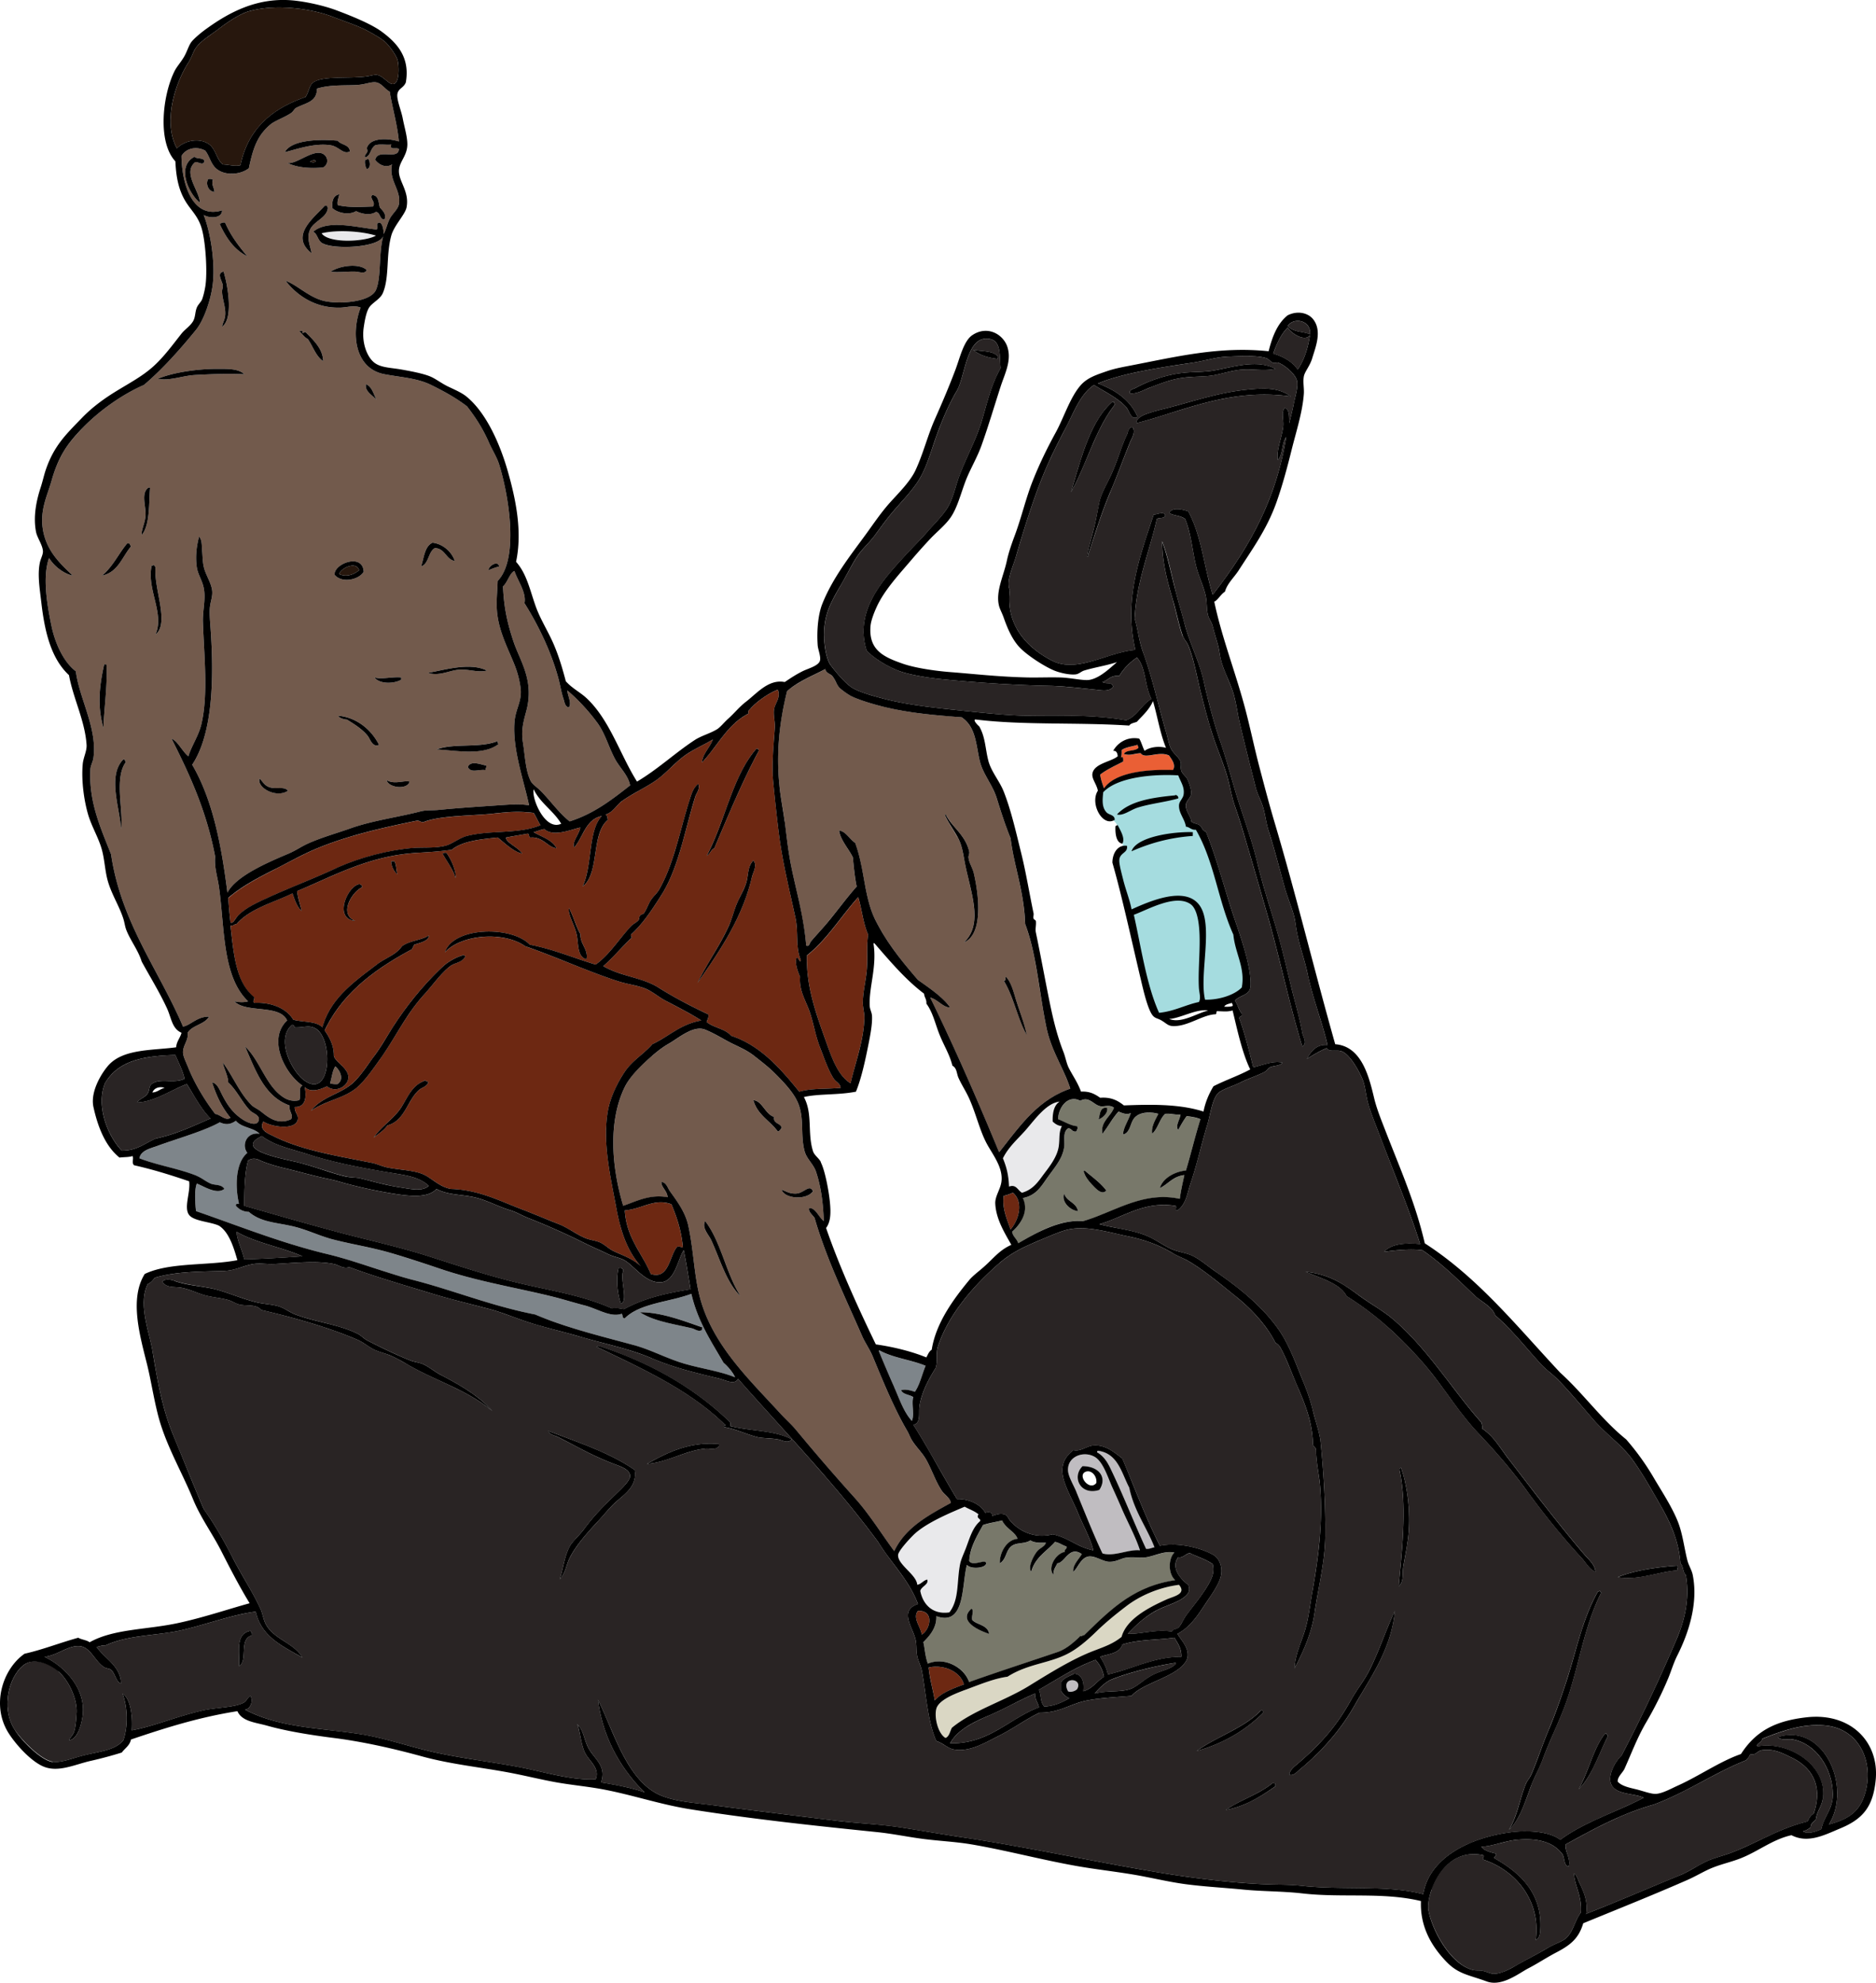 <svg xmlns="http://www.w3.org/2000/svg" viewBox="0 0 261.819 276.658"><path d="M8.128 233.21c1.446 1.212 2.671 3.85 2.564 5.769-.044.821-.125 1.901-.321 2.565-.16.552-.542.819-.746 1.282 1.21-.114 1.774-2.257 1.922-3.526.446-3.873-2.795-6.93-5.342-8.121 1.804-.188 3.316-1.629 4.915-1.492 1.447.118 2.102 2.021 3.312 2.882.365.265.819.211 1.068.428.588.512.695 1.693 1.39 1.925-.018-2.414-2.271-3.495-3.42-5.128.428-.072.766-.233 1.282-.215 3.201-1.496 7.262-1.332 10.685-2.138 3.536-.832 6.995-2.146 10.257-2.563.774 3.536 3.784 4.834 6.518 6.408-1.216-2.062-3.75-2.434-5.021-4.484-.437-.708-.503-1.6-.855-2.352-1.1-2.372-2.622-4.657-3.846-7.052-1.236-2.423-2.577-4.779-4.059-6.837-1.43-3.331-2.806-6.812-4.274-10.363-1.514-3.656-2.195-7.61-2.885-11.753-.441-2.658-2.043-6.465-.641-9.295.449-.158.699-.513.962-.856 2.906-.898 6.628-.86 9.721-.96 1.523-.051 2.627-.734 4.061-.961.896-.146 1.909.046 2.885 0 2.902-.147 5.956-.492 8.333 0 .717.144 1.358.731 2.137.427 3.785 1.396 7.612 2.493 11.326 3.63 2.72.841 5.458 1.48 8.333 2.247 1.883.503 3.745 1.319 5.663 1.921 2.226.695 4.599 1.233 6.944 1.924 3.29.971 6.915 1.687 9.938 2.99 2.773 1.198 5.844 1.992 9.187 2.777 1.306.31 2.352 1.023 2.886.107 6.606 7.499 13.563 14.643 19.551 22.76 1.794 2.942 4.26 5.211 5.556 8.652-2.711.913-.699 3.27-.321 5.022.157.716.05 1.401.215 2.242.138.71.499 1.311.641 2.032.565 2.906.811 7.184 2.03 9.829.984.297 1.533 1.009 2.457 1.176 2.187.388 4.273-.906 6.305-1.926 2.07-1.04 3.927-2.433 5.663-3.205 2.81.025 4.265-1.263 6.624-1.709 1.959-.371 3.823-.431 6.197-.642 1.393-1.658 5.541-2.505 7.158-4.273.284-.305.557-.666.642-1.069.278-1.356-.922-2.459-1.39-3.309 1.584-.857 2.546-2.146 3.739-3.954.908-1.376 1.888-2.684 2.243-3.847.424-1.37-.107-2.71-.961-3.205-1.844-1.068-5.098-1.787-7.479-1.282-1.951-3.854-3.531-8.078-5.236-12.182-1.112-.835-2.324-1.948-4.061-1.813-.916.067-1.727.877-2.777.64-.961.791-1.731 1.736-1.496 3.419.223 1.591 1.389 3.535 2.137 5.344.807 1.949 1.822 3.753 2.137 5.233-2.359-.508-3.338-1.731-5.662-2.245-2.387.64-4.554-.337-5.877-1.816-.391-.433-.391-.817-.854-.959-.637-.197-1.184.056-1.711.215.041-.554-.542-.642-.961-.428-.658-1.239-2.367-1.966-3.953-1.925-2.083-3.402-3.948-7.02-6.089-10.363 1.113-.231.689-1.665.854-2.672.338-2.048 1.407-3.901 2.243-5.235.348-.992.014-2.048.321-2.99 1.508-4.672 5.217-8.709 8.44-11.538 2.008-1.763 3.838-2.508 6.518-3.637 1.068-.447 2.32-.977 3.205-1.172 2.623-.585 5.597.374 8.441.961 2.479.512 4.514 1.317 6.197 2.349.676.416 1.486.689 2.137 1.069 2.288 1.34 4.549 3.272 6.73 5.021 2.127 1.712 4.273 4.03 5.449 6.409.463.22.658.595.854.962.779 1.459 1.475 3.444 2.352 5.45 1.135 2.606 1.96 4.913 2.029 7.8.076.279.348.365.428.64-.018 1.562.414 3.544.534 4.808.477 5.064-.177 10.17-1.067 15.173-.34 1.894-.5 3.66-1.068 5.45-.539 1.692-1.337 3.335-1.391 5.128 1.127-2.17 2.365-4.829 2.777-7.691.504-3.476 1.457-7.068 1.498-10.791.049-4.426-.24-8.981-.643-13.035-.137-1.39-.707-2.882-1.068-4.38-.369-1.537-.836-2.817-1.388-4.169-1.105-2.688-2.004-5.248-3.525-7.371-2.263-3.151-5.477-5.735-8.655-7.905-1.166-.8-2.199-1.732-3.312-2.246-.934-.428-2.012-.505-2.991-.961-.957-.445-1.866-1.109-2.885-1.6-2.142-1.039-4.555-1.16-7.052-1.818 3.371-.975 6.215-3.25 10.577-2.564.321 0-.151.792.321.639 1.193-.813 1.385-2.467 1.816-3.738.93-2.747 1.486-5.394 2.351-8.225.391-1.292.64-3.348 1.388-4.274.508-.634 2.138-1.064 3.207-1.604 1.143-.577 2.51-.997 3.418-1.496.348-.189.467-.512.748-.638.539-.249 1.367-.147 1.709-.645-1.316-.301-2.733.359-4.061.645-.502-1.966-1.161-4.676-1.922-6.733-.125-.481.471-.241.32-.748-.424-.502-.57-1.281-.962-1.817.659-.716 1.874-.734 2.138-1.709.16-.602-.023-1.974-.108-2.456-.534-3.154-1.855-6.356-2.884-9.724-1.06-3.458-2.049-6.883-3.205-9.724-.477-.021-.477-.521-.748-.744-.294-.351-.966-.317-1.283-.642-.012-.694-.84-1.433-.746-2.351.054-.546.746-1.007.746-1.605 0-.525-.258-1.317-.532-1.921-.171-.375-.696-.723-.855-1.178-.151-.432.019-.956-.107-1.281-.271-.708-1.055-1.156-1.389-1.922-.254-.586-.419-1.485-.641-2.244-1.126-3.829-1.897-7.535-3.206-11.112-.588-1.605-.711-3.206-1.174-4.701.252-5.168 2.092-9.358 3.098-13.889.334-.237 1.139 0 1.174-.536-.23-.613-1.246-.008-1.601-.105-1.934 5.854-4.226 11.891-2.565 18.911-3.838.291-8.12 3.312-11.645 1.494-3.638-1.877-6.475-5.063-5.877-9.83-.57-1.183.369-3.043.854-4.699 1.131-3.868 2.351-7.778 3.739-11.218.943-2.332 2.084-4.609 3.205-6.73 1.162-2.205 2.025-4.712 3.953-5.985 1.283.843 3.281 1.755 4.488 3.099.471.525.626 1.865 1.602 1.388-1.027-2.389-3.066-3.771-5.555-4.699 3.365-1.42 8.783-2.238 13.141-2.884 1.692-.251 3.41-.798 4.914-.856 1.862-.07 4.213-.198 5.449.217.344.114.625.54.963.64.303.084.468-.112.747 0 .952.377 2.333 1.585 2.564 2.457.228.845-.218 2.139-.427 3.205-.196 1.001-.441 1.941-.642 2.777-.04-.887.089-1.941-.642-2.135-.533.703-.075 1.679-.214 2.669-.218 1.584-.956 3.249-.746 4.593.746-.712.524-2.393 1.175-3.203-1.487 9.268-5.564 15.945-10.258 22.008-1.232-4.005-1.562-8.261-3.418-11.644-.788-.268-2.223-.614-2.672.212.557.413 1.581.324 2.244.856.885 2.172 1.006 4.561 1.602 6.837.353 1.336 1.008 2.622 1.283 3.953.188.892.08 1.797.32 2.672.146.536.508.965.641 1.496.272 1.082.504 1.781.748 2.672.191.698.235 1.425.429 2.134.453 1.688 1.375 3.241 1.815 4.916.359 1.381.473 2.453.748 3.632.725 3.103 1.566 6.396 2.243 9.082.271 1.071.774 1.884 1.068 2.885.302 1.022.405 2.147.749 3.208.837 2.594 1.469 5.115 2.242 7.905.48 1.734 1.301 3.449 1.496 4.914.406 3.03 1.162 4.578 1.71 7.158.765 3.606 2.039 6.711 2.778 9.937-1.71-.177-2.445 1.188-2.885 1.925.885-.539 1.768-1.085 2.778-1.496.342.607 1.343.205 2.029.427 1.112.359 2.347 2.525 2.884 3.738.486 1.086.508 2.289.855 3.524.364 1.311.961 2.766 1.496 4.168 1.967 5.181 4.367 10.969 5.77 15.492-2.021-.223-4.057-.034-5.022 1.069 1.185-.165 3.548-.454 5.343-.215 2.609 1.778 4.969 4.109 7.266 6.304.953.909 2.443 1.516 2.885 2.777 2.372 2.04 4.371 4.624 6.41 6.84.73.79 1.604 1.376 2.35 2.136 1.666 1.701 3.335 3.727 5.023 5.665 1.686 1.936 3.891 3.453 5.342 5.446 1.464 2.019 2.742 4.327 4.059 6.625 1.336 2.323 2.48 4.969 2.672 7.906.422.359.312 1.256.748 1.603.557 3.113-.07 6.138-1.282 8.976-2.427 5.681-5.075 11.266-7.692 16.24-.887.809-1.883 2.676-1.496 3.845.556 1.684 3.24 1.36 4.594 2.03-3.828 2.012-8.307 3.373-11.646 5.876-1.483-1.197-4.606-1.354-6.837-1.068-5.748.735-11.434 3.514-12.287 8.654-5.031-1.334-11.251-.538-16.988-1.174-1.697-.188-3.49-.136-5.236-.214-5.346-.245-10.928-.997-15.705-1.817-8.931-1.526-17.479-3.388-26.176-4.702-2.85-.427-5.765-.934-8.656-1.39-2.992-.471-6.134-.581-9.188-.959-5.769-.714-11.437-1.394-16.988-2.138-2.662-.354-5.372-.503-7.479-1.39-4.731-1.993-6.583-9.01-8.761-13.355.677 5.383 3.273 9.759 6.517 12.929-1.852-.64-3.944-1.041-6.089-1.389.851-2.369-1.042-3.318-1.817-4.913-.605-1.244-.619-2.354-1.495-3.208v.107c.067.008.125.018.106.107.33 1.3.433 2.427.856 3.525.52 1.349 2.271 2.275 1.602 3.954-3.5.169-7.488-1.141-11.219-1.815-3.632-.661-7.425-1.119-11.111-1.923-3.566-.78-7.042-2.028-10.47-2.566-5.601-.876-11.304-.869-16.133-3.417.792-.098 1.157-1.266.749-1.926-.424.261-.536.743-.963.963-1.304.678-3.769.638-5.662 1.067-3.829.868-6.82 2.218-9.936 2.778.124-1.499-.027-4.322-1.284-5.129.73 1.961.78 4.595.108 6.519-1.181 1.438-3.317 1.536-5.663 2.138-1.624.42-2.991 1.015-4.167.854-1.687-.227-4.515-3.186-5.342-4.489-2.003-3.158-.686-7.665 1.389-9.082 1.455-1.03 3.564-.07 4.73.91zm17.202-53.53c1.202.237 2.32.804 3.313 1.066 1.059.283 2.158.347 3.205.644.548.148 1.051.523 1.604.643 1.156.235 2.31-.085 2.991.744 4.519 1.051 9.344 2.402 13.462 4.169.846.363 1.531 1.003 2.351 1.386.752.354 1.602.521 2.351.854.681.306 1.375.679 2.029 1.071 3.971 2.377 8.539 3.618 12.073 6.625-1.869-2.115-4.484-3.633-7.158-5.022-.864-.451-1.652-1.121-2.457-1.496-.549-.253-1.252-.312-1.817-.535-1.982-.778-4.025-1.781-5.984-2.775-.488-.251-.879-.71-1.388-.963-2.645-1.318-5.782-1.589-8.655-2.672-.889-.335-1.593-.941-2.458-1.176-.943-.258-1.967-.289-2.991-.531-1.853-.445-3.53-1.182-5.342-1.711-1.985-.586-4.14-.586-6.09-1.283-.213-.076-1.265-.421-1.71.105.561.96 1.768.68 2.671.86zm9.83 48.51c.084-.369-.121-.449-.213-.641-2.205.446-1.434 3.043-1.604 4.917 1.323-.66-.076-3.8 1.817-4.28zm50.216-24.04c1 .392 2.551.802 2.564 1.815.008.672-1.371 1.919-2.03 2.563-1.634 1.6-2.943 2.854-4.38 4.809-.687.932-1.657 1.731-2.03 2.457-.749 1.437-.863 2.965-1.389 4.596.886-1.056.855-1.912 1.389-2.993.863-1.755 2.479-3.535 3.953-5.13.689-.744 1.394-1.606 2.137-2.349 1.268-1.27 3.388-2.327 2.992-4.807-3.441-2.4-7.84-3.842-12.073-5.449.223.566.904.608 1.389.854 2.354 1.19 4.633 2.53 7.478 3.64zm15.814-5.34c.365.116-.298.03-.106.32 1.455.221 3.053.987 4.594 1.389.711.184 1.905.144 2.883.32.646.116 1.435.65 1.924 0-2.176-1.241-5.689-1.149-8.441-1.817-.231.018-.048-.377-.106-.533-4.928-4.759-11.063-8.312-18.376-10.685-.175-.029-.184.103-.32.108 6.519 3.11 13.129 6.11 17.966 10.9zm-.86 2.99v-.318c-4.203-.355-7.341 1.276-10.043 2.777 2.978-.243 5.396-1.897 8.227-2.138.582-.05 1.241.29 1.816-.32zm55.24-145.31c.014-.189-.129-.226-.107-.425h-.213c-3.139 2.739-4.425 8.099-5.77 12.606 2.18-3.906 3.4-8.782 6.09-12.181zm-.53 11.969c.938-2.186 1.727-4.425 2.67-6.733.237-.578.887-1.521.32-2.136-.557.05-.588.74-.748 1.069-.733 1.514-1.25 3.459-2.136 5.449-.619 1.39-1.442 2.671-1.71 3.953-.254 1.216-.445 2.395-.748 3.633-.311 1.263-.819 2.827-.961 3.952.191.031.218-.104.106-.106.97-2.935 1.91-6.062 3.21-9.081zm5.55-14.425c1.518-.562 3.009-1.192 5.021-1.388 1.322-.131 2.667-.062 3.953-.321 1.26-.253 2.48-.65 3.74-.748 1.562-.119 3.107.244 4.701-.109-2.547-1.369-5.814-.277-8.547.218-1.354.244-2.81.187-4.168.318-2.537.249-5.039 1.153-6.838 2.138-.258.144-.992.257-.748.749.98.114 1.95-.504 2.9-.857zm19.55 1.283c-1.67-1.266-3.748-1.182-5.982-.963-3.941.383-7.373 1.563-10.792 2.457-.882.232-1.905.46-2.777.749-.758.25-1.968.612-2.03 1.495 6.46-1.646 13.08-4.95 21.58-3.738zm-15.06 33.442c.168.459.551.817.748 1.283.818 1.941 1.261 4.675 1.816 6.836.564 2.184 1.166 4.58 2.029 6.944.494 1.354 1.055 2.751 1.497 4.169.458 1.478.666 3.028 1.174 4.486.646 1.861 1.101 3.369 1.71 5.45.908 3.086 1.958 6.691 2.885 9.936 1.691 5.933 2.969 12.142 4.808 18.163.757-.445.093-1.397 0-1.923-.427-2.337-1.073-4.407-1.603-6.625-.695-2.895-1.385-5.826-2.244-8.652-.859-2.818-1.768-5.671-2.457-8.548-.686-2.851-1.67-5.564-2.564-8.334-.903-2.797-1.598-5.645-2.564-8.439-.965-2.803-1.705-5.696-2.35-8.551-.615-2.714-1.974-5.273-2.672-8.011-.365-1.424-.811-2.85-1.175-4.276-.646-2.529-1.068-4.939-1.923-7.158-.01 2.849.686 5.507 1.496 8.228.47 1.666.8 3.488 1.36 5.016zm11.11 150.33c.125-.161.125-.27 0-.43h-.214c-2.382 2.501-6.147 3.611-8.976 5.663 3.76-1.05 6.76-2.86 9.19-5.23zm1.82 10.15v-.321c-.094-.084-.24-.116-.428-.108-1.865 1.557-4.51 2.329-6.518 3.741 2.88-.55 4.93-1.92 6.95-3.31zm11-11.22c2.248-3.945 5.146-7.841 5.663-13.248-1.336 2.849-2.254 5.767-3.633 8.439-.699 1.354-1.71 2.6-2.459 3.952-2.02 3.652-4.184 6.089-7.264 8.763-.499.431-1.301.935-1.39 1.71.606.199 1.083-.406 1.495-.749 2.95-2.43 5.59-5.35 7.59-8.86zm9.41-48.08c2.854 3.214 4.959 6.935 7.907 10.043 2.386 2.516 4.731 5.217 6.837 8.119 2.262 3.119 4.916 6.408 7.586 9.296.615.662 1.06 1.581 1.924 1.924-.049-.979-.912-1.675-1.496-2.351-3.623-4.227-7.193-8.93-10.684-13.464-1.127-1.459-2.008-3.111-3.633-4.166.049-.369-.041-.596-.106-.854-3.962-4.412-7.604-10.511-12.608-14.638-1.238-1.019-2.938-1.958-4.487-3.099-2.288-1.687-4.1-2.906-7.479-3.31 2.11.901 4.875 1.645 5.77 3.418 3.97 2.48 7.21 5.42 10.47 9.08zm-3.21 31.41c.757-.681.478-1.735.642-2.776.246-1.54.619-3.127.748-4.81.241-3.131-.213-6.58-1.068-8.971-.133.042-.218.136-.213.319 1.11 5.03.29 11.66-.11 16.24zm18.48 27.78c.463-1.231 1.145-2.372 1.602-3.633.918-2.525 2.155-4.938 3.1-7.479 1.928-5.179 2.563-10.779 5.021-15.707.312-.056-.165-.164-.107-.32-.174-.03-.182.104-.32.107-2.252 4.004-3.049 8.529-4.487 12.822-.73 2.175-1.452 4.291-2.351 6.408-.891 2.099-1.562 4.244-2.457 6.306-.201.463-.565.827-.748 1.282-.873 2.143-1.197 4.545-2.351 6.408 1.56-1.5 2.24-3.88 3.11-6.2zm10.69-6.84c.076-.293-.213-.214-.213-.427-.127-.019-.191.021-.215.105-1.535 1.886-2.266 5.306-3.633 7.694 1.89-1.9 2.77-4.83 4.05-7.36zm9.61-23.83c-2.671.181-5.962.662-8.227 1.603 2.781.504 5.582-.729 8.333-.961-.08-.37.29-.55-.1-.64z" fill="#292424"/><path d="M11.441 59.803c2.395-2.496 5.609-4.761 8.654-6.091 2.524-2.153 4.933-4.823 7.266-7.691 1.117-1.372 2.119-4.323 2.351-6.519.329-3.119-.375-7.193-1.282-9.508.747.477 2.567.54 2.564-.642-4.074 1.256-5.615-3.552-5.664-7.585.598-1.045 2.036-1.43 3.313-.75.614.758.761 1.889 1.602 2.564 1.215.978 3.344.801 4.487-.105.609-2.885 1.194-4.556 2.992-6.089.641-.548 1.95-.974 2.885-1.605.347-.234.448-.59.747-.746 1.38-.707 2.872-.807 2.885-2.671 2.008-.62 4.163-.373 5.878-.534.96-.09 1.828-.477 2.457-.321.755.189 1.179.965 1.816 1.282.307 2.008 1.051 4.504 1.281 6.946-1.558-.486-4.073-.57-4.487.959.339.758-.461.771-.214 1.282.801-.27.665-1.19 1.39-1.709.686-.214 1.709-.004 2.244-.105-.317.885.818.32 1.067.642-.107 1.595-2.942-.147-3.311 1.494.413.58 1.411 1.241 2.35.642-.516 2.203 1.327 3.593.961 5.557-.133.724-.913 1.3-1.281 2.029-.375.738-.463 1.408-.855 2.136.023-.72-.223-1.669-.64-1.6-.517.142-.077.581-.32.96-2.787-.276-6.838-1.448-8.869.318.629.295.597 1.196 1.283 1.604 1.503.896 7.781.667 8.489-.966-.65 2.373-.241 5.749-1.011 7.484-.788 1.771-5.387 2.021-7.372 1.496-2.048-.538-3.7-2.253-5.236-2.778 1.653 2.136 4.247 3.858 7.694 3.741.894-.032 1.9-.367 2.777 0-1.372 3.582-.837 8.495 3.312 9.292 2.266.434 4.531.527 6.517 1.496 1.967.963 3.575 1.884 5.021 2.99 1.214 1.575 2.199 3.079 3.099 5.133.422.961 1.073 1.97 1.389 2.988 1.412 4.563 2.747 13.196-.213 16.24-.041 1.46-.201 2.728-.107 4.062.214 3.035 1.679 5.571 2.563 7.906.334.877.632 2.01.748 2.99.214 1.826-.699 2.854-.854 4.701-.32 3.812 1.367 8.402 2.03 11.647-1.31-.219-2.742-.104-4.273 0-3.117.213-5.72.381-8.334.642-.953.093-1.719-.01-2.564.213-3.028.79-6.647 1.262-9.723 2.349-1.94.692-4.037 1.262-5.982 2.139-.882.396-1.705.98-2.671 1.39-3.006 1.275-7.328 3.118-8.548 5.449-.846-6.688-2.057-12.95-4.916-17.843 2.84-4.267 3.073-11.913 2.564-19.021-.062-.897-.16-1.931-.106-2.777.061-.959.445-1.677.32-2.565-.156-1.106-.931-2.16-1.175-3.309-.157-.723-.152-1.515-.213-2.139-.077-.731.026-1.5-.429-2.027-.338 1.289-.543 2.735-.32 4.272.125.864.588 1.584.855 2.454.529 1.737-.063 3.394 0 5.239.16 4.695.762 10.072-.213 14.208-.388 1.648-1.384 3.038-1.816 4.487-.855-.68-1.487-2.137-2.351-2.458 2.529 4.99 4.897 10.133 6.089 16.455-.137 1.545.316 2.729.536 4.274.796 5.664.448 12.48 4.059 15.917-.628.202-1.46.104-1.923 0 1.651 1.697 6.325.371 7.372 2.674-2.795 2.615-.311 7.432 2.137 9.082-.65.318-.13 1.271-.427 2.029-.678.2-1.416.057-1.924-.213-2.684-1.443-3.521-5.321-5.662-7.267 1.482 3.325 2.666 6.95 6.197 8.226-.089.82.633 1.412.214 1.924-1.844.854-3.201-.299-4.167-1.067-.441-.354-1.032-.611-1.282-.856-1.726-1.69-2.715-4.225-4.06-5.983.084.676.774 1.964.748 2.778 1.144.977 1.994 2.868 3.1 3.955.377.369 1.312.59 1.175 1.282-.192.95-1.519.387-2.138 0-1.46-.913-2.275-2.124-2.99-3.527-.339-.665-.678-1.623-1.39-1.71.601 1.848 1.353 3.464 2.564 4.916-.659.503-1.403-.438-2.138-.534-1.271-1.645-2.795-4.062-3.738-6.412-.299-.748-.73-1.58-.748-2.136-.035-1.032.801-1.725.642-2.777.671-1.072 2.35-1.14 2.99-2.244-1.646-.038-2.568 1.197-3.631 1.39-3.375-7.917-8.641-14.509-10.044-24.041-1.416-3.587-3.134-7.31-2.885-11.859.032-.556.347-1.028.427-1.603.571-4.096-1.99-8.307-2.457-12.072-1.602-1.223-2.849-3.662-3.418-6.41-.665-3.217-1.221-6.871-.321-9.404.699 1.16 2.065 2.205 3.312 2.459-1.864-1.751-3.677-3.504-4.167-6.41-.458-2.722.628-4.794 1.176-6.731.99-3.5 2.197-5.194 4.271-7.359zm3.418 32.907h-.32c-.711 3.189-.953 5.827-.106 8.868.079-2.62.591-6.029.426-8.87zm3.419-16.454c-.058-.158-.156-.265-.213-.428h-.321c-1.218 1.452-2.033 3.308-3.525 4.489 2.257-.449 2.817-2.592 4.059-4.061zm-.748 30.134c.014-.191-.128-.226-.107-.427h-.212c-2.266 2.281-.454 6.875-.32 9.722.385-2.36-.98-7.03.639-9.29zm3.42-38.362h-.213c-1.135.771-.325 2.624-.428 3.956-.084 1.074-.574 1.851-.534 2.669 1.214-1.4.991-4.821 1.175-6.625zm.747 11.22c.013-.186-.112-.229-.213-.427a.5.5 0 01-.32.105c-.717 3.334 1.838 6.665.533 9.618 1.986-1.58-.213-6.277 0-9.296zm12.394-27.032c-.836-.809-2.4-.742-3.74-.749-2.715-.01-6.236.492-8.333 1.392 1.691.32 3.4-.433 5.235-.534 2.169-.121 4.381-.206 6.838-.109zm-6.838-29.595c.53-.025 1.06.522 1.283-.107-.107-.57-1.069-.285-1.39-.64-2.595 1.313-.797 5.183.748 6.409.005-1.585-2.484-4.186-.641-5.662zm2.458 2.458c-.125-.125-.378-.121-.642-.106-.387.565-.084 1.714.855 1.817-.048-.704-.445-.993-.213-1.711zm1.709 19.02c-.075.586-.343.954-.426 1.492 1.557-1.097.867-5.54.213-7.689-1.05.189-.188 1.29-.107 1.922.036.279-.111.526-.106.854.017 1.108.573 2.271.426 3.421zm3.099-8.335c-1.188-1.413-2.319-2.881-3.099-4.699-.391-.073-.57.069-.748.212.882 1.895 1.99 3.566 3.847 4.487zm2.992 74.036c-.668-.278-.855-.76-1.282-1.175-.41 1.282 2.331 2.796 3.953 1.709-.455-.67-1.772-.14-2.671-.53zm7.585-86.43c.961-.538.637-1.876-.427-2.031-1.395-.207-3.477 1.673-4.595 1.39 1.487.698 3.224.801 5.022.641zm-2.137 23.932c.716 1.029 1.112 2.379 2.137 3.099-.009-1.741-1.416-3.001-2.458-4.06-.192-.014-.228.129-.427.106v-.319c-.218.188-.209-.082-.427.105.415.335.668.829 1.175 1.069zm2.779-18.163c.044-.221-.071-.285-.107-.427h-.32c-1.411 1.63-4.964 4.163-1.817 6.624-.275-1.316-.72-2.182-.213-3.312.511-1.139 2.252-1.602 2.457-2.885zm.427-8.868c1.157.188 1.749 1.351 2.671.855-.084-.983-1.242-.896-1.709-1.494-2.586-.241-6.477-.123-7.372 1.602 1.512-.361 4.135-1.335 6.41-.963zm3.525 9.188c.749.375 1.976.656 2.778.108.646.103.467 1.029 1.175 1.069.379-.767-.321-1.298-.641-1.711-.187-.738-.165-1.688-1.069-1.711-.387.532.583.984.107 1.603-1.375.034-3.473.188-4.915-.211-.098-.67.16-.98.214-1.496-.797.162-1.042.881-.962 1.922.758.712 2.374 1.015 3.313.427zm1.068 50.325c-.114-2.695-4.215-1.123-4.06.423 1.02 1.21 3.371.702 4.06-.423zm.428-42.097c-1.001-.979-3.713-.662-5.021.215.899.164 2.296-.04 3.419 0 .591.023 1.335.384 1.602-.215zm.106 64.963c.383.463.668 1.697 1.604 1.284-1.042-2.1-3.055-3.776-5.556-4.063-.388.118.614.562 1.068.535 1.029.64 2.066 1.26 2.884 2.25zm.107-80.456c-.19-.014-.226.129-.428.106-.111.333 0 .963.214 1.281.571-.047.508-1.069.214-1.387zm-.32 31.411c-.204 1.06.989 1.555 1.497 2.245-.433-.819-.623-1.871-1.497-2.245zm4.915 41.242v-.318c-1.063-.151-2.764.307-3.739 0 .73.94 2.675.911 3.739.318zm1.175 14.213c-.726-.23-2.128.46-3.205-.212.205 1.05 2.867 1.43 3.205.21zm3.525-32.589c1.461.07 1.506 1.557 2.778 1.816-.346-1.121-1.486-2.356-3.098-2.566-1.13.509-1.188 2.09-1.602 3.315 1.113-.384.966-2.027 1.922-2.565zm7.266 17.094c-2.39-1.176-5.805-.106-8.227.32 1.495.493 2.867-.28 4.166-.427 1.466-.166 2.73.45 4.061.107zm1.603 10.255c-.085-.092-.116-.24-.107-.427-2.489 1.024-6.095.245-8.548 1.176 2.441.08 6.456.97 8.655-.75zm-1.817 3.63c-.004-.252.183-.317.107-.642-.641-.082-2.167-.794-2.564.217.472.89 1.416.3 2.457.42zm1.924-28.414c-.178-.905-1.491-.075-1.496.533a9.727 9.727 0 011.496-.533z" fill="#725A4C"/><path d="M14.646 151.15c-1.269 3.146.356 7.322 2.351 9.4 2.173 0 3.263-1.083 4.807-1.708 2.85-.606 5.161-1.75 7.586-2.779-1.371-1.335-2.256-3.154-3.312-4.807-2.23.844-4.608 2.519-6.945 2.563.432-.578 1.086-.65 1.496-1.28.262-.406.146-.98.535-1.283 1.174-.917 3.142.021 4.593-.748-.293-1.238-.837-2.227-1.282-3.313-4.518.14-7.99.81-9.829 3.96z" fill="#292424"/><path d="M30.672 156.6c.872.407 1.539.287 2.244-.213.753.957 2.47.949 3.312 1.817-1.799-.291-2.56 1.568-1.71 2.67-1.628 1.328-1.736 4.599-1.176 7.052-.013.177-.453-.121-.427.321.419.477.956.824 1.816.854 1.781 1.559 4.126 1.465 6.624 2.137 1.692.453 3.384 1.257 5.129 1.713 2.542.656 5.177 1.065 7.799 1.812 2.44.698 4.897 1.523 7.373 2.353 5.221 1.743 10.6 2.594 15.599 3.845 1.354.34 2.827.801 4.274 1.176 1.905.493 3.69 1.737 5.234 1.176.184.174.042.672.428.64 2.115-2.122 6.219-2.26 9.297-3.418.88 3.821 2.764 6.637 4.487 9.615.622.518 1.394 1.456 1.602 2.03-2.217-.907-5.066-1.264-7.479-2.03-2.271-.72-4.354-1.839-6.624-2.458-4.715-1.286-9.531-2.444-13.782-4.272-6.145-1.202-11.384-3.361-16.989-4.808-1.554-.399-2.667-.771-3.953-1.174-2.702-.853-5.374-1.801-8.12-2.458-6.335-1.523-12.282-3.91-18.27-5.983-.107-.839-.281-2.871.106-3.848 1.136.466 2.795 1.559 3.846.749-.4-.678-1.312-.482-1.923-.749-.671-.295-1.26-.796-1.923-1.068-2.479-1.014-5.551-1.477-8.013-2.457.187-1.085 1.541-1.374 2.457-1.709 3.043-1.11 6.551-2.09 8.759-3.32zm65.921 28.74c.437.102.9.547 1.391.214-.009-.152-.018-.303.106-.321-2.671-.927-5.81-2.155-8.761-2.138 1.882 1.27 4.759 1.65 7.264 2.25z" fill="#7E858A"/><path d="M26.292 8.73c-1.736 2.704-3.656 8.171-1.603 11.967 1.019-1.062 3.01-1.514 4.38-.641 1.063.676 1.146 2.228 2.03 2.886.845.019 1.704.317 2.458.107 1.067-5.13 4.469-7.921 9.081-9.508.49-.754.521-1.627 1.068-2.032 1.328-.979 5.093-.511 7.479-.854.562-.083 1.078-.261 1.39-.215.957.142 1.69 1.412 2.35 1.284.908-.18.748-2.802.535-3.42-.264-.763-1.194-1.981-1.71-2.458-.494-.455-1.985-1.315-2.779-1.711-1.112-.557-2.933-1.179-4.594-1.814-2.9-1.112-7.898-1.823-11.646-.748-1.184.337-2.872 1.431-4.06 2.349-1.277.991-2.733 1.791-3.419 2.886-.324.519-.538 1.27-.96 1.922z" fill="#27170D"/><path d="M31.847 125.3c.116 1.351.16 2.116.321 3.42.33.222.632-.502.962-.854 1.063-1.14 2.51-1.805 4.167-2.565 2.987-1.376 6.343-2.642 9.401-4.06 2.965-1.372 6.771-2.493 10.578-2.884 1.583-.165 3.245.046 4.808-.321 1.024-.238 1.954-1.095 3.098-1.39 3.264-.841 7.155-.217 10.256-1.497-.365-.524-.605-1.173-.959-1.706-2.133-.268-3.438-.146-5.771.104-2.64.29-7.341.236-9.615 1.175-.384.028-.518-.194-.855-.215-4.857.995-9.901 2.119-14.424 4.063-1.709.732-3.463 1.722-5.129 2.565-2.572 1.31-4.834 2.46-6.838 4.18z" fill="#6D2812"/><path d="M40.823 124.66c.316.928.618 1.871 1.282 2.457-.178-.798-.503-1.675-.641-2.777 5.109-2.117 10.025-4.942 16.774-5.342 1.958-.117 3.049-.179 4.808-.428 1.496-1.211 3.957-1.456 6.411-1.711 1.019.803 2.208 1.992 3.418 2.245-.458-.816-2.364-1.587-2.243-2.245.982-.191 2.002-.347 2.991-.535.347.011.075.639.535.535 1.677-.072 2.35 1.419 3.525 1.497-.619-1.198-2.075-1.559-3.204-2.243.511-.13.951-.331 1.495-.429 1.273 1.181 3.89-.004 5.021-.215-.156.94-1.206 2.038-.855 2.78 1.274-1.473 1.577-3.909 3.848-4.385-1.933 2.037-1.292 6.909-2.671 9.832 2.413-1.861 1.153-7.393 3.525-9.292-.093-.235-.009-.526-.321-.75 1.025-.281 1.545-1.358 2.352-1.924 1.482-1.041 3.139-1.781 4.595-2.777 1.436-.983 2.541-2.352 3.952-3.42 1.233-.929 2.734-1.535 4.061-2.349-.396 1.106-1.469 2.08-1.496 3.204 2.164-2.284 3.553-5.351 6.517-6.839-.214-.333.081-.476.213-.64.775-.931 2.609-2.24 3.846-2.672.455 1.091-.413 1.88-.533 2.778-.107.807.165 1.732.107 2.563-.166 2.458-.456 5.14-.214 7.585.218 2.244.542 5.373.854 7.693.489 3.662 1.456 7.578 2.244 11.221.433 1.997-.021 4.083.749 5.874-.102.653-.388-.682-.642-.212-.178.8.24 1.881.534 2.562-.156 1.964.836 3.361 1.39 5.022.512 1.549.779 3.249 1.389 4.808.6 1.54 1.162 3.229 1.923 4.381.317.475.912.662.961 1.281-2.146.196-4.006.026-5.769.535-2.542-3.126-5.369-6.443-9.51-7.8-.801-.979-2.444-1.116-3.418-1.924.114-.373.352-.737.213-1.068-2.36-1.113-4.688-2.319-6.945-3.738-2.283-1.44-5.24-1.533-7.693-2.993 1.407-1.228 2.592-2.68 3.954-3.953-.014-.267-.201-.327 0-.535 1.639-1.517 2.907-3.458 4.167-5.448 2.391-3.772 3.236-8.944 4.701-13.675.173-.557.748-1.171.427-1.816-.686.521-.94 1.403-1.175 2.136-1.375 4.271-2.168 8.899-4.275 12.607-.293.522-.84.961-1.174 1.497-.365.583-.582 1.281-.961 1.816-.093.128-.387.143-.535.321-.151.18-.103.515-.214.642-.285.319-.774.537-1.068.854-1.664 1.787-3 3.987-4.915 5.339-3.205-.965-5.863-2.126-9.188-2.777-2.538-2.668-10.703-2.516-11.859 1.07 2.261-2.492 8.173-2.992 11.218-.854 4.176 1.432 8.708 3.523 13.035 4.911 1.197.385 2.497.532 3.632.963 1.055.401 1.919 1.202 2.885 1.709 1.723.905 3.463 1.776 5.022 2.78-2.889.491-4.532 2.234-6.838 3.311-1.113 1.304-2.792 2.269-3.847 3.846-.969 1.454-1.998 3.474-2.351 5.451-.788 4.42.365 9.2 1.176 13.567.668 3.609 1.643 6.108 3.418 8.12-1.095-1.059-2.461-1.479-3.846-2.139-.619-.297-1.167-.874-1.816-1.175-.663-.299-1.42-.331-2.136-.642-1.242-.528-2.387-1.43-3.634-1.92-1.753-.691-3.506-1.434-5.341-2.138-3.143-1.208-5.943-2.657-9.723-2.777-1.481-.245-2.551-1.362-3.632-1.926-1.331-.688-3.33-.688-5.235-1.064-.743-.149-1.447-.506-2.137-.643-4.977-.995-9.829-1.753-13.781-3.74-.691-.347-2.102-.847-1.39-2.029 1.077.737 4.515 1.295 4.807-.321.112-.602-.466-.913-.427-1.709 1.688.044 1.599-1.71 1.39-2.778.854.823 2.154.339 3.098-.106 1.264 1.001 2.92-.035 2.991-1.176.085-1.357-1.869-2.199-2.03-3.099.018-1.386-.592-2.548-1.281-3.525 2.529-5.307 7.082-8.586 12.179-11.326.103-.219.219-.421.32-.642.793-.249 2.085-.532 2.032-1.28-.918.643-2.686.71-3.74 1.497-.823 1.209-2.27 1.602-3.525 2.561-3.072 2.349-6.448 4.642-7.586 8.763-.811-.899-2.72-.698-4.062-1.068-.941-1.604-3.123-2.475-5.448-2.351-.25-.234.036-.419 0-.746-2.573-2.08-2.857-6.027-3.312-10.043.445.084.503-.211.855-.215 1.865-2.17 5.095-2.97 7.801-4.28zm8.654 27.35c1.264-.932 2.497-2.734 3.526-4.168 2.244-3.134 3.602-6.231 6.197-9.081 1.216-1.332 2.372-3.009 3.632-3.954.704-.525 1.625-.438 2.138-1.388-.085-.023-.107-.106-.214-.106-.094-.066-.192-.128-.214 0-.855.23-1.969.849-2.672 1.494-2.382 2.192-4.749 5.022-6.73 8.015-.975 1.468-1.809 3.049-2.885 4.486-1.078 1.433-2.074 3.091-3.312 4.06-1.752 1.38-4.082 1.729-5.556 3.635 1.976-1.4 4.287-1.67 6.09-2.99zm1.068-28.21c-.013-.273-.156-.415-.426-.429-1.662.324-3.598 4.853-.535 5.13-2.378-.93-.45-4.08.961-4.7zm3.526 33.23c2.448-.655 2.738-3.443 4.38-4.914.427-.383.945-.423 1.283-.96.11-.397-.362-.211-.428-.43-.089-.016-.102.04-.106.109-1.628.587-2.284 2.189-3.099 3.525-1.055 1.727-2.862 2.751-3.954 4.378.664-.55 1.434-.99 1.924-1.71zm.963-36.86h-.428c-.05.536.365 1.469.855 1.816-.178-.57-.135-1.37-.427-1.82zm8.546 2.35c.142-.914-.642-2.691-1.282-3.525-.249-.036-.41.016-.534.106.617 1.14 1.513 2.26 1.816 3.41zm18.27 11.32c.298-1.354-.891-2.081-.855-3.527-.645-1.098-.97-2.518-1.603-3.63-.128.975.735 2.247 1.069 3.63.307 1.28.031 3.2 1.389 3.53zm24.04-29.06c.031-.172-.103-.18-.107-.32h-.214c-3.405 3.896-4.376 10.227-6.944 14.96.565-.356.552-.83 1.067-1.068 1.967-4.62 3.897-9.28 6.197-13.57zm-.96 17.63c.161-.698.805-1.665.213-2.349-.814.829-.688 2.012-.96 2.988-.299 1.068-.855 1.894-1.284 2.886-.418.967-.653 2.025-1.068 2.992-1.201 2.807-3.129 5.396-4.487 8.228 2.747-3.97 6.237-8.86 7.587-14.75z" fill="#6D2812"/><path d="M33.023 171.88c.04 1.172.793 2.556 1.068 3.847 2.323-.071 5.342-.225 8.12-.427-2.911-1.29-6.531-1.88-9.188-3.42zM36.122 161.84c.859.412 2.243.851 3.632 1.178 1.86.437 4.002 1.062 6.091 1.494 1.076.223 1.745.449 2.456.642a67.134 67.134 0 007.16 1.497c2.114.314 4.38.453 5.448-.748 1.625.876 3.543.756 5.342 1.175 1.78.415 3.271 1.292 5.021 1.814.743.226 1.679.765 2.458 1.07a96.879 96.879 0 017.693 3.417c1.189.601 2.416 1.115 3.418 1.605.846.412 1.8.522 2.457.96 1.349.895 2.748 2.924 4.701 2.992 2.213.07 2.556-3.165 3.419-4.488.32 1.515.651 3.61.961 5.451-3.565.578-6.495 1.26-9.294 2.778-.731-.113-.845-.185-1.709-.111-4.097-1.83-8.571-2.482-12.929-3.523-4.305-1.028-8.48-2.42-12.606-3.738-4.186-1.34-8.535-2.274-12.822-3.42-4.314-1.153-8.606-2.405-12.928-3.632.013-1.905.027-4.55.534-6.304.57-.41 1.158-.27 1.497-.11zm50.856 15.49c.076-.289-.214-.214-.214-.429h-.427c-.369 1.511-.191 3.557.321 5.021 1.059-.37-.143-3.35.32-4.59z" fill="#292424"/><path d="M36.547 158.52c-4.113 1.927 3.056 3.185 4.917 3.634 2.688.649 4.669 1.528 6.944 2.027.638.139 1.354.105 1.817.215 1.691.405 3.503.963 5.663 1.284 1.438.213 3.005.626 3.954-.215-1.296-1.259-3.366-1.506-5.235-1.819-3.86-.638-7.862-1.382-11.54-2.562-2.49-.79-4.759-1.22-6.52-2.56zM40.716 143.03c-2.243 2.003-.027 6.397 1.708 7.691 3.763 2.807 4.149-5.516 1.71-7.156-.953-.642-1.811-.142-2.992-.215-.021-.086-.107-.105-.107-.212-.017-.11-.194-.08-.319-.1z" fill="#292424"/><path d="M43.28 22.514c.026.157.881.251.748-.106-.357-.179-.365.068-.748.106z" fill="#27170D"/><path d="M46.805 148.8c-.431.601-.48 1.586-.748 2.353.28.11.654.128 1.068.106.954-.7.313-1.9-.32-2.46z" fill="#725A4C"/><path d="M52.468 32.879c-1.994-.618-5.418-.854-7.585-.321.997 1.456 6.121 1.182 7.585.321z" fill="#E9E9EB"/><path d="M47.34 80.104c1.095.497 2.115-.01 2.779-.535-.398-1.354-2.571-.281-2.779.535z" fill="#27170D"/><path d="M70.204 81.813c.121 3.053.65 5.279 1.496 7.798.836 2.494 2.658 5.041 1.923 8.87-.28 1.449-.998 2.928-.641 5.128.293 1.803.348 3.877 1.068 5.342.235.48.886.886 1.388 1.388 1.358 1.35 2.533 3.064 4.061 4.276 3.41-1.079 5.92-3.055 8.441-5.024-.277-1.443-1.451-2.443-2.137-3.738-.886-1.675-1.353-3.526-2.458-5.022a27.184 27.184 0 00-4.166-4.487c.048.74.649 1.808.212 2.351-.547-.03-.623-.814-.747-1.175-.329-.943-.409-1.771-.748-2.99-1.042-3.779-2.867-7.459-4.702-10.366.312-1.509-1.059-3.31-1.389-4.485-.622.184-.969 1.582-1.601 2.125zM91.039 147.31c.689-.596 1.491-1.226 2.351-1.708 1.242-.704 3.387-2.588 5.021-1.924 1.41.573 2.738 1.429 3.739 1.924 1.193.582 2.136.969 3.205 1.816.873.688 1.879 1.455 2.779 2.35 1.09 1.087 2.559 2.579 3.204 4.06.976 2.237.321 4.492.962 6.839.295 1.071 1.242 1.778 1.603 2.885.713 2.176.971 4.358 1.069 6.837-.699-.522-1.131-1.852-2.03-1.816-.192.513.498.976.748 1.39 1.613 5.599 4.243 11.009 6.625 16.454.417.959 1.076 1.869 1.496 2.884 1.486 3.595 3.062 7.407 4.807 10.365.24.407.392.877.641 1.282.593.969 1.487 1.797 2.03 2.775.784 1.417 1.274 2.965 2.137 4.274.396.598 1.132.959 1.282 1.711-3.143 1.734-6.339 3.417-7.906 6.729-1.861-2.526-3.472-5.168-5.556-7.477a297.976 297.976 0 01-8.12-9.402c-.685-.829-1.504-1.541-2.243-2.351-4.203-4.607-9.483-9.523-11.219-16.241-.811-3.124-.84-6.412-1.602-9.938-.411-1.903-1.639-3.517-2.564-4.805-.321-.446-.499-1.244-1.176-1.284-.093.68.814 1.236.854 2.138-2.51-.463-4.389.578-6.197 1.176-1.601-5.315-2.15-11.695.214-16.562.74-1.55 2.449-3.2 3.839-4.39zm12.181 33.44c.129.15.041.01 0-.105-1.919-3.104-2.623-7.429-4.808-10.258-.495.953.476 1.856.854 2.67 1.204 2.62 2.074 5.75 3.954 7.7zm5.87-23.4c-.177-.676-1.201-.507-1.067-1.496-1.256-.434-1.634-2.267-2.886-2.349.548 2.052 2.324 2.874 3.418 4.381.29-.07.4-.32.54-.53zm4.39 8.87c-.485-1.078-1.264.27-2.351.32-.922.04-1.322-.289-2.03-.536.4 1.27 3.46 1.51 4.38.22z" fill="#725A4C"/><path d="M87.191 168.89c.258 3.909 2.409 5.928 3.633 8.87 2.502.823 2.586-2.419 3.633-3.74.325-.289.73.166.854 0-.259-2.436-.801-4.02-1.602-5.981-2.372-.9-4.073.66-6.518.85z" fill="#6D2812"/><path d="M115.18 93.352c.058.562.734.681.96.961.508.624.616 1.296 1.069 1.709.375.343 1.282.985 1.71 1.176 1.17.525 2.552.941 3.847 1.284 3.583.947 7.376 1.303 11.433 1.6 2.055 1.383 1.988 3.928 2.562 6.198.445 1.767 1.768 3.247 2.352 5.128.605 1.954 1.184 3.744 1.922 5.557.459 3.838 1.885 7.398 2.031 11.967 1.615 4.217 1.963 9.682 2.99 14.532.682 3.206 2.467 5.756 3.312 8.439-4.66 1.606-7.148 5.386-9.936 8.867-3.041-7.359-6.201-14.598-9.615-21.581 1.041.274 1.811 1.392 2.777 1.388-.949-1.402-2.898-2.724-4.488-3.847-2.19-2.546-4.256-5.052-5.876-8.226-1.679-3.29-1.514-7.158-2.885-10.898-.766-.49-1.375-1.675-2.244-1.708.228 1.383 1.291 2.446 1.923 3.739.099 1.087.272 2.848.534 4.058-1.468 1.653-2.733 3.424-4.166 5.131-.762.902-1.568 1.748-2.245 2.563-.133.16-.249.788-.641.534-.401-4.812-1.669-8.377-2.35-12.501-.263-1.591-.437-3.229-.642-4.807-.217-1.697-.574-3.346-.748-5.024-.479-4.668.032-8.936 1.069-13.143 1.51-1.339 3.54-2.116 5.37-3.095zm18.49 23.508c.653 1.198.752 2.432 1.068 3.951.818 3.926 2.479 8.202-.213 10.687 2.576-1.032 2.198-6.099 1.389-9.615-.188-.818-.699-1.518-.748-2.242-.018-.265.146-.535.106-.75-.44-2.315-2.391-3.494-3.205-5.127-.005-.104-.13-.086-.214-.107.39 1.03 1.12 1.97 1.8 3.21zm9.61 27.56c-.25-1.411-.851-2.923-1.389-4.594-.4-1.233-.696-2.68-1.497-3.526-.213.073.066.638-.32.536 1.39 2.21 1.93 5.27 3.21 7.58z" fill="#725A4C"/><path d="M112.62 133.31c-.13 4.262 1.233 8.021 2.564 11.752.824 2.315 1.673 4.995 3.525 6.091.584-2.646 1.83-5.811 1.922-9.081.022-.717-.212-1.413-.212-2.139 0-1.424.391-2.953.534-4.381.188-1.897-.05-3.681.213-5.128-.693-1.513-.88-3.535-1.389-5.235-2.4 2.69-4.3 5.88-7.14 8.13z" fill="#6D2812"/><path d="M120.1 77.005c.645-.793 1.397-1.481 2.03-2.352.632-.862 1.242-1.709 1.923-2.563 1.313-1.652 2.906-3.157 4.06-4.914 1.202-1.841 1.8-4.193 2.564-6.304.779-2.156 1.648-4.256 2.778-6.197 1.296-1.99 1.349-8.022 4.7-7.373 1.671.327 1.297 2.558 1.498 4.062-1.311 2.314-1.845 4.701-2.566 7.156-.836 2.853-2.233 5.291-3.205 7.908-.507 1.366-.801 2.881-1.496 4.168-.635 1.174-1.891 2.381-2.884 3.524-1 1.154-2.123 2.246-3.099 3.312-3.107 3.401-7.234 7.768-5.448 13.355 1.085 1.153 3.369 2.559 5.342 3.099 1.776.485 3.908.78 5.877.961 4.79.451 9.628.754 14.316.854 2.083.047 4.273.317 6.411.536.738.074 1.949.355 2.457-.427-.209-.741-.971-.289-1.496-.642.814-.253 1.153-.985 2.352-.855.622-1.051 1.468-1.878 2.457-2.563 1.272 1.326 1.094 4.104 2.029 5.77-1.376.798-1.958 2.385-3.525 2.99-3.673-.668-8.031-.713-13.035-.642-2.982.046-6.812-.391-10.258-.745-3.511-.362-7.296-.779-10.471-1.604-1.571-.41-3.325-.891-4.38-1.497-1.02-.581-2.448-2.326-3.098-3.204-.471-.636-.748-1.954-.854-2.991-.379-3.612.81-5.686 2.243-8.12.99-1.684 1.84-3.55 2.78-4.702zm19.12-26.926c-.019-.124.021-.189.105-.212-.543-.988-2.274-.789-3.525-1.069.85.723 2.02 1.121 3.42 1.281z" fill="#292424"/><path d="M122.77 188.44c-.089-.021-.103.04-.107.105.672 1.661 1.389 3.35 2.136 5.022.726 1.625 1.309 3.424 2.458 4.699.415-.87-.097-2.515.214-3.312-.513-.377-1.43-.351-1.71-.961.583-.21 1.398.036 1.924.215.708-1.064.934-2.267 1.495-3.634-2.01-.83-4.58-1.1-6.41-2.13z" fill="#7E858A"/><path d="M125.34 216.97c-.085 1.357 2.585 2.746 2.67 4.165.592-.117.828-.596 1.389-.745.267.72-.814.948-.963 1.601.375 1.922 1.769 3.339 4.06 2.992 1.395-1.808 1.012-4.26 1.497-6.73.138-.71.553-1.541.855-2.351.521-1.399.908-2.771 1.922-3.635.223-.377-.596-.347-.213-.959-.529-.469-1.291-.704-1.924-1.069-1.705.734-5.377 2.2-7.157 3.954-.7.66-2.12 2.23-2.15 2.77z" fill="#E9E9EB"/><path d="M128.11 224.77c-.788 1.005.393 2.234.535 3.312 1.22-.73 1.78-3.39-.53-3.31z" fill="#6D2812"/><path d="M130.68 225.52c4.06 1.477 3.512-4.287 4.273-7.16.558.674 2.676.451 2.672-.213-.004-.696-1.865.508-2.351-.321.071-1.864 1.118-3.547 1.922-5.02.812-.294 1.8-.411 2.672-.642.437 1.063 1.893 1.66 2.138 2.563-1.674.156-2.551 2.208-2.457 3.419.951-.587.801-1.853 1.709-2.457.722-.48 1.715-.215 2.564-.747.48.337 1.282.354 2.137.32-.098.529-.783.716-1.176 1.173-.539.636-1.38 2.295-.854 2.887.513-1.979 2.149-2.839 3.312-4.166.629.119 1.029.468 1.604.64.107.426-.32.321-.215.747-1.348.256-2.443 2.279-1.603 3.206-.04-.75.33-1.095.534-1.603 1.088-.058 1.666-2.538 3.42-1.283-.415.729-1.309 1.542-1.176 2.459.641-.534 1.087-2.073 2.244-2.139.896-.05 1.905.731 2.777.749.913.018 1.568-.413 2.137-.534 1.064-.223 2.195.062 3.1-.107 1.286-.243 2.514-.921 3.846-.641-.814.74-.949 2.917.106 3.847-5.942.859-9.255 4.349-12.714 7.692-.258-.046-.231.196-.534.108-.868.862-1.946 1.814-3.206 2.24-3.931 1.333-8.324 2.758-12.286 4.17-.663-2.018-3.396-3.599-5.77-2.563-.392-.975-.45-2.356-.641-2.992.91-.93 1.9-2.08 1.82-3.65zm5.02.53c-.134-.672.298-1.288-.106-1.604-1.896 1.669.797 2.983 2.457 3.527-.19-1.24-1.62-1.24-2.35-1.93z" fill="#78786A"/><path d="M129.61 232.67c.165 1.654.593 3.04.854 4.594.972-1.129 2.547-1.656 4.062-2.241-.5-1.81-2.83-2.82-4.91-2.35z" fill="#6D2812"/><path d="M130.68 238.44c-.303 1.146.209 3.42 1.283 4.06.52-.227.592-.9.854-1.388 2.903-2.442 7.333-3.744 10.792-5.875 2.983-1.839 6.112-3.786 9.081-4.915 1.523-.58 2.672-.979 3.848-1.926.666-2.447 3.645-4.044 6.303-5.235.967-.431 2.813-.742 1.709-2.03-2.893.379-5.467 1.537-7.371 2.993-1.47 1.124-2.823 2.221-4.168 3.526-.961.932-2.15 2.008-3.418 2.775-2.769 1.685-5.947 1.591-8.975 3.527-1.732.231-3.514.945-5.557 1.71-1.43.55-4.01 1.44-4.36 2.78z" fill="#DAD7C4"/><path d="M132.6 243.25c5.467.09 8.215-3.466 12.393-5.021-.123-.695-.582-1.055-.533-1.925-2.075.848-4.26 2.148-6.518 3.101-2.14.91-4.36 2.01-5.34 3.85z" fill="#292424"/><path d="M140.08 166.86c-.235 1.701.415 3.153.961 4.703 1.14-1.334 1.858-3.847.321-5.13-.4.17-.8.34-1.28.43z" fill="#6D2812"/><path d="M139.97 161.62c.517 1.264.784 2.307.854 3.953 1.016-.383 1.207.531 1.816.854 1.215-.359 1.918-1.054 2.777-2.245.814-1.125 2.124-2.606 2.352-4.271.146-1.094-.022-1.924.428-2.776-.584-.06-.954-.333-1.283-.643-.035-1.284.21-2.285.962-2.779-1.892.213-3.517 2.608-4.808 4.062-1.1 1.25-2.3 2.26-3.1 3.85z" fill="#E9E9EB"/><path d="M142.75 167.18c1.9-.364 2.564-1.664 3.526-2.992 1.027-1.418 2.046-2.601 2.243-4.165.102-.812-.24-2.016.533-2.563.566-.032.512.556 1.176.428.106-.398.227-.281.106-.747-.813-.006-1.815-.657-2.671-.964.054-1.731 1.447-3.454 3.099-2.563 1.22-.69 1.834.54 2.778.748.533.116 1.309-.264 1.922.213-.436 1.239-1.939 1.978-1.602 3.634.792-.99 1.389-2.172 2.244-3.099.459.188 1.1.502 1.709.213-.298.992-1.068 2.054-1.068 2.99 1.072-.261.939-1.761 1.709-2.457.717-.647 1.986-.761 3.205-.426-.377.761-1.037 1.806-.854 2.778.797-.736 1.014-2.05 1.814-2.778.829-.08 1.332.163 2.138.105-.08.68-.771 1.614-.32 2.138.361-.672.739-1.328 1.175-1.924.703.083 1.385.183 1.924.428-.687 2.142-1.354 4.936-2.029 7.158-1.771.188-3.287 1.203-3.633 2.456 1.175-.568 1.844-1.646 3.418-1.816-.268 1.231-.489 2.18-.641 3.315-5.146-1.128-9.277 1.898-13.462 3.097-3.183-.335-6.647 1.633-9.083 3.099-.194-.622-.737-.9-.854-1.603 1.06-.96 2.41-2.73 1.48-4.7zm5.77-.64c-.432 1.059.729 2.313 1.922 2.457-.22-1.25-1.6-1.32-1.92-2.46zm4.06-1.07c.42.432 1.273 1.344 1.816.64-.817-1.103-1.967-1.877-2.99-2.777-.125.033-.271.188-.107.215.12.64.75 1.39 1.28 1.93zm1.92-10.9c-1.033-.106-.958.894-1.176 1.603.42-.07 1.41-.88 1.18-1.6z" fill="#78786A"/><path d="M144.99 235.77c.348.819.152 1.679.748 2.351 1.492-.074 2.525-.61 3.527-1.176-.553-.158-.852-.573-1.176-.962v-1.28c.387-.611 1.188-.807 1.816-1.176 1.193.078 1.425 1.354 1.282 2.456 1.286-.35 1.874-1.403 2.884-2.029-.182-.991-.619-1.736-1.174-2.352-2.95 1.08-5.33 2.72-7.91 4.17z" fill="#292424"/><path d="M150.34 235.67c.868-1.597-2.407-1.764-1.282.319.36.24 1.15-.09 1.28-.32zM155.25 207.57c.432.946.873 1.93 1.283 2.884.889 2.057 1.976 4.023 2.562 5.875-1.584-.188-3.619.923-5.234.427-1.135-2.362-2.516-5.844-3.633-8.546-.414-.999-1.121-2.131-1.176-2.992-.12-2 2.191-2.833 3.74-1.924 1.17.68 1.84 2.91 2.46 4.28zm-4.17-2.99c-1.558 1.553-.249 4.158 2.351 3.312 1.17-1.77-.1-3.31-2.35-3.31zM153.33 202.44c-.182-.04-.199.084-.213.215.752.412 1.34 1.174 1.709 1.923 1.791 3.646 3.379 7.772 5.129 11.539.508.044.77-.156 1.176-.214-1.113-2.841-2.85-5.057-3.527-8.332-1.09-2.06-1.57-4.72-4.28-5.14z" fill="#C0BDC1"/><path d="M155.04 234.38c-.709.3-1.75 1.269-2.244 1.922 1.967-.518 4.002-.057 5.449-.853.721-.397 1.571-1.189 2.564-1.711 1.326-.693 2.626-.805 3.312-1.601.018-.092-.04-.102-.107-.108-2.59.39-6.61 1.37-8.97 2.35z" fill="#292424"/><path d="M153.54 108.1c.106.712.324 1.314.533 1.922 1.488-2.202 5.788-2.688 9.617-2.563.479-.698-.188-1.51-.535-2.03-1.461-.684-3.365.58-3.953-.32-.979.032-1.398.388-2.351.108.339-.626 1.576-.347 2.03-.854.014-.192-.129-.229-.107-.427-.748.247-1.674.32-2.242.746.021.414.004.785-.107 1.068.338-.337.359.181.32.534-1.11.56-2.27 1.07-3.21 1.81z" fill="#EA5F35"/><path d="M153.54 231.18c.436.742.881 1.471 1.068 2.46 3.423-.753 6.424-2.47 10.257-2.46.04-1.25-.53-1.889-.962-2.67-2.346.348-5.075.241-7.266.963-.36 1.24-1.91 1.3-3.1 1.71zM157.39 227.98c2.083.02 3.852-.675 6.197-.321.021-.361.543-.273.854-.536.405-.337.663-1.129 1.175-1.814 1.078-1.443 2.903-3.603 3.525-5.235.246-.638.241-1.34.107-1.816-.783-.601-2.164-1.051-3.098-1.497-.432-.204-1.072.736-1.71.534-1.082 1.407.308 3.059 1.39 3.846.311.793.044 1.246-.535 1.709-1.09.879-2.916 1.238-4.38 2.139-1.53.93-2.6 1.99-3.53 2.99z" fill="#292424"/><path d="M158.24 127.65c.987 4.318 1.753 9.786 3.525 13.677 2.15-.2 3.619-1.081 5.556-1.496.321-.59.044-1.228 0-2.029-.111-1.968.12-4.483.106-6.623-.008-1.699-.181-4.267-1.281-5.024-2.11-1.46-6 .8-7.91 1.49z" fill="#A5DCDF"/><path d="M177.69 49.334c1.438.448 2.657 1.114 3.418 2.242.883-1.29 1.434-2.91 1.71-4.809-.698 1.001-2.604-.224-3.099-1.066-.95.937-1.53 2.247-2.03 3.633z" fill="#292424"/><path d="M182.82 46.66c.239-1.908-2.222-2.482-3.099-1.173.79.934 2.25.738 3.1 1.173zM199.8 263.66c-.307.851-.613 2.117-.427 2.99.618 2.895 3.116 7.435 6.196 8.227.365.098.883.037 1.283.107.592.105 1.166.427 1.602.427.852.008 1.969-.489 2.779-.961 1.705-1.001 3.071-1.629 4.807-2.672.855-.511 1.933-.844 2.458-1.283 1.056-.87 1.29-2.549 2.136-3.63.184-2.293-.889-3.753-.961-5.45.362.207.521.801.748 1.282.543 1.164 1.197 2.431.962 4.274.005.031.005.054-.004.067 4.317-1.687 8.622-3.553 13.146-5.409 1.469-.602 2.732-1.587 4.166-2.136.944-.36 1.955-.615 2.885-.963 3.643-1.365 6.576-3.373 10.686-4.38.218-.424.409-.873.854-1.069 1.31-3.775-.102-6.461-3.204-7.904-.948-.443-2.359-1.262-4.062-.963-.618.105-.826.777-1.603.534-.075.387-.341.583-.533.852-4.571 1.812-8.276 4.478-12.928 6.2-4.635 1.313-8.44 3.453-12.287 5.555-.143.985.771 1.946.427 3.1-.693-.161-.538-1.17-.854-1.709-1.252-1.733-3.469-2.312-6.411-2.032-1.63.157-3.446.917-4.914.963.417.578 1.232.759 2.028.961.117.4-.266.303-.213.642 3.299 1.874 6.713 4.678 6.41 9.937-.031.562-.088 1.237-.641 1.496.744-5.212-2.516-9.622-7.266-11.218-.307-.167.222-.5-.105-.642-3.85-.8-6.18 2-7.2 4.8z" fill="#292424"/><path d="M245.96 242.61c-.004.458-1.082.868-.641 1.069 4.188-.807 9.715 2.581 9.082 7.264-.157 1.154-.814 1.741-.962 2.887-.231.409-.757.523-.747 1.171-.326.211-.633.44-1.069.538.618.461 2.021-.01 2.563-.321.361-1.67 1.555-2.803 1.604-4.595.098-3.518-2.115-7.234-5.556-7.906-.7-.139-1.442.234-2.138-.32 6.344-2.066 10.439 6.814 7.16 12.178 2.651-.716 4.256-1.717 5.021-4.272 1.31-4.366-.748-8.97-5.342-9.509-3.09-.36-6.07.66-8.96 1.82z" fill="#292424"/><path d="M168.06 140.16c1.331-.211 2.325-.479 3.484-1.057 1.039-.518 2.206-.618 2.51-1.984.278-1.247-.328-2.518-.594-3.71-.289-1.308-.916-2.51-1.229-3.789a31.472 31.472 0 00-1.11-3.556c-.422-1.121-.686-2.259-1.074-3.412-.398-1.186-.908-2.225-1.096-3.416-.183-1.148-.822-2.645-1.562-3.472-.426-.469-1.014-.563-1.387-.997-.369-.429-.492-1.239-.67-1.763-.386-1.134.367-1.829.279-3.116-.049-.729-.239-.875-.648-1.429-.453-.618-.521-.726-1.354-.724-1.291.006-2.526.04-3.784.219-2.224.314-4.774.708-6.103 2.653-.524.771-.009 2.697.743 3.304.464.377.887.393 1.279.946.275.392.412.958.522 1.48.098.459.435 1.11.443 1.56.011.604-.501.885-.668 1.415-.348 1.101-.077 2.689.216 3.708.662 2.309 1.571 4.465 2.082 6.829.543 2.506 1.006 5.066 1.705 7.489.34 1.174.508 2.529.983 3.639.556 1.3 1.813.86 2.876.501.752-.255 1.504-.68 2.224-.946.671-.249 1.987-.068 2.452-.51a1.073 1.073 0 00-.594.137" fill="#A5DCDF"/><path d="M53.536 32.773c-.017.06-.039.128-.053.193a.666.666 0 00.053-.193zm-8.546 1.173c-.686-.407-.654-1.309-1.283-1.604 2.031-1.767 6.082-.595 8.869-.318.243-.379-.197-.818.32-.96.417-.069.664.88.64 1.6.392-.728.48-1.397.855-2.136.369-.729 1.148-1.306 1.281-2.029.366-1.964-1.477-3.354-.961-5.557-.939.6-1.937-.062-2.35-.642.369-1.642 3.204.101 3.311-1.494-.25-.321-1.385.243-1.067-.642-.535.102-1.558-.108-2.244.105-.725.519-.589 1.439-1.39 1.709-.248-.511.553-.524.214-1.282.415-1.529 2.929-1.445 4.487-.959-.23-2.442-.974-4.938-1.281-6.946-.637-.317-1.061-1.093-1.816-1.282-.629-.155-1.497.231-2.457.321-1.715.161-3.87-.086-5.878.534-.013 1.864-1.504 1.964-2.885 2.671-.298.156-.399.512-.747.746-.936.632-2.244 1.058-2.885 1.605-1.798 1.533-2.383 3.204-2.992 6.089-1.143.906-3.272 1.083-4.487.105-.841-.676-.988-1.807-1.602-2.564-1.277-.68-2.715-.295-3.313.75.049 4.033 1.59 8.841 5.664 7.585.003 1.182-1.818 1.118-2.564.642.907 2.314 1.61 6.389 1.282 9.508-.232 2.195-1.233 5.146-2.351 6.519-2.333 2.868-4.741 5.538-7.266 7.691-3.045 1.33-6.259 3.595-8.654 6.091-2.074 2.165-3.281 3.859-4.273 7.373-.548 1.938-1.635 4.01-1.176 6.731.49 2.906 2.303 4.659 4.167 6.41-1.247-.254-2.613-1.299-3.312-2.459-.9 2.533-.344 6.188.321 9.404.569 2.748 1.816 5.188 3.418 6.41.467 3.766 3.028 7.977 2.457 12.072-.08.574-.395 1.047-.427 1.603-.25 4.55 1.469 8.272 2.885 11.859 1.403 9.532 6.668 16.124 10.044 24.041 1.063-.192 1.985-1.428 3.631-1.39-.64 1.104-2.318 1.172-2.99 2.244.159 1.053-.677 1.745-.642 2.777.018.556.449 1.388.748 2.136.943 2.351 2.467 4.768 3.738 6.412.735.097 1.479 1.037 2.138.534-1.211-1.452-1.963-3.068-2.564-4.916.712.087 1.05 1.045 1.39 1.71.715 1.403 1.53 2.614 2.99 3.527.619.387 1.946.95 2.138 0 .137-.692-.798-.913-1.175-1.282-1.105-1.087-1.956-2.979-3.1-3.955.026-.814-.664-2.103-.748-2.778 1.345 1.759 2.334 4.293 4.06 5.983.25.245.841.503 1.282.856.966.769 2.324 1.921 4.167 1.067.418-.512-.303-1.104-.214-1.924-3.531-1.275-4.715-4.9-6.197-8.226 2.141 1.945 2.979 5.823 5.662 7.267.508.27 1.246.413 1.924.213.297-.759-.223-1.711.427-2.029-2.448-1.65-4.932-6.467-2.137-9.082-1.046-2.303-5.721-.977-7.372-2.674.463.104 1.294.202 1.923 0-3.611-3.437-3.263-10.253-4.059-15.917-.22-1.546-.673-2.729-.536-4.274-1.192-6.322-3.56-11.465-6.089-16.455.863.321 1.495 1.778 2.351 2.458.433-1.449 1.428-2.839 1.816-4.487.975-4.136.373-9.513.213-14.208-.063-1.846.529-3.502 0-5.239-.267-.87-.73-1.59-.855-2.454-.223-1.537-.018-2.983.32-4.272.455.527.352 1.296.429 2.027.061.624.057 1.416.213 2.139.244 1.148 1.019 2.202 1.175 3.309.125.889-.26 1.606-.32 2.565-.054.847.043 1.88.106 2.777.509 7.107.276 14.754-2.564 19.021 2.859 4.893 4.07 11.155 4.916 17.843 1.22-2.331 5.542-4.174 8.548-5.449.966-.409 1.789-.993 2.671-1.39 1.945-.877 4.042-1.446 5.982-2.139 3.076-1.087 6.695-1.559 9.723-2.349.845-.223 1.611-.12 2.564-.213 2.614-.261 5.217-.429 8.334-.642 1.531-.104 2.963-.219 4.273 0-.663-3.245-2.351-7.836-2.03-11.647.156-1.847 1.068-2.875.854-4.701a13.433 13.433 0 00-.748-2.99c-.885-2.335-2.35-4.871-2.563-7.906-.094-1.334.066-2.602.107-4.062 2.96-3.044 1.625-11.677.213-16.24-.316-1.019-.967-2.027-1.389-2.988-.899-2.054-1.884-3.558-3.099-5.133-1.447-1.106-3.054-2.027-5.021-2.99-1.986-.969-4.251-1.062-6.517-1.496-4.149-.797-4.684-5.71-3.312-9.292-.877-.367-1.883-.032-2.777 0-3.447.117-6.041-1.605-7.694-3.741 1.536.525 3.188 2.24 5.236 2.778 1.985.525 6.584.274 7.372-1.496.77-1.735.36-5.111 1.011-7.484-.706 1.624-6.984 1.854-8.487.957zm-34.084 194.56c.467.285 1.18.317 1.603.643 3.361-1.887 7.934-1.737 12.287-2.672 3.562-.764 6.941-1.916 10.043-2.775-1.397-2.295-2.657-4.718-3.953-7.27-1.233-2.435-2.885-4.649-3.954-7.264-1.603-3.922-3.851-7.616-4.914-11.86-.602-2.398-.97-4.825-1.496-6.943-.989-3.967-2.498-9.134-.321-12.607 3.41-1.649 8.811-1.135 12.929-1.924-.459-1.57-1.105-3.877-2.564-4.81-1.149-.55-3.496-.618-4.167-1.494-.789-1.023.214-3.161 0-4.702-2.471-.84-4.986-1.636-7.693-2.241-.37-.345 0-.949-.214-1.282-.499.177-1.22.132-1.815.213-1.951-1.572-3.009-4.212-3.634-7.052-.502-2.292 1.363-5.085 2.245-5.982 2.106-2.146 6.085-1.916 9.295-2.352.071-.854.561-1.289.748-2.029-1.335-.582-1.397-2.041-2.03-3.421-1.033-2.247-2.422-4.486-3.526-6.516-.481-1.568-1.554-2.904-2.136-4.38-.209-.534-.236-.997-.427-1.604-.578-1.824-1.754-3.564-2.245-5.557-.329-1.34-.383-2.721-.747-4.059-.454-1.668-1.429-3.229-1.923-4.915-.592-2.03-.958-4.806-.748-7.053.084-.9.593-1.833.535-2.669-.223-3.357-1.853-6.437-2.457-9.724-2.414-2.253-3.353-5.786-3.848-10.045-.241-2.046-.566-3.989-.214-5.662.125-.588.454-1.112.427-1.603-.048-.85-.801-1.856-.961-2.67-.445-2.268.112-4.572.641-6.199.285-.866.476-1.789.748-2.562 1.153-3.31 2.796-4.861 5.021-7.157 1.482-1.533 3.111-2.7 4.808-3.741 1.829-1.121 3.637-2.076 5.128-3.42 1.465-1.315 2.645-2.932 3.953-4.595.468-.596 1.193-1.026 1.603-1.708.353-.578.272-1.267.535-1.922.178-.441.61-.798.749-1.178.164-.445.324-1.111.427-1.709.325-1.867.071-5.96-.427-7.908-.459-1.798-1.358-2.562-2.138-3.738-1.113-1.681-1.491-3.53-1.603-5.877-2.533-2.702-1.789-9.263-.106-12.606.285-.571.869-1.229 1.282-1.923.468-.782.676-1.635 1.068-2.137.348-.444 1.206-1.185 1.924-1.711C31.813 1.823 35.855-.458 41.037.075c1.571.161 4.012.646 5.983 1.388 2.164.816 4.834 1.897 6.303 2.992 1.968 1.467 3.95 3.465 3.312 7.052-.316.779-1.045.821-1.174 1.604s.538 2.311.747 3.417c.223 1.189.65 2.54.641 3.635-.017 1.639-1.188 2.416-1.175 3.738.013 1.469 1.479 2.853 1.069 5.022-.191 1.013-1.745 2.523-2.136 3.953-.757 2.764-.232 5.79-1.175 8.013-.37.869-1.501 1.354-1.923 2.032-.424.676-.628 1.943-.75 2.777-.311 2.171.49 4.148 1.497 4.914.931.71 2.283.682 3.846.961 1.372.244 2.998.561 3.954.961.761.321 1.571.962 2.457 1.39.895.431 1.882.84 2.563 1.39 2.698 2.176 4.635 6.418 5.77 10.363 1.163 4.032 2.071 8.526 1.177 12.715 1.509 1.669 1.962 4.062 2.776 6.304.593 1.638 1.608 3.259 2.351 4.913.784 1.747 1.332 3.603 1.817 5.449.886.993 1.985 1.515 2.885 2.349 3.246 3.022 4.69 7.909 7.052 11.647 2.884-1.698 5.284-3.976 8.013-5.768.965-.637 2.042-.879 3.099-1.497.529-.311 1.006-.962 1.602-1.496.922-.828 1.542-1.643 2.458-2.349 1.625-1.258 3.191-3.211 5.448-2.779.767-.512 1.425-.969 2.458-1.495.751-.385 2.267-.75 2.458-1.498.146-.567-.281-1.553-.321-2.134-.146-2.024.058-4.306.642-5.771 1.447-3.633 3.908-6.737 6.089-9.722 1.042-1.43 2.124-3.055 3.419-4.488 1.162-1.288 2.787-2.883 3.524-4.489 1.087-2.354 1.658-4.764 2.671-7.052 1.02-2.29 2.003-4.604 2.886-6.943.617-1.646 1.143-3.999 2.351-4.809 2.118-1.426 4.362-.107 4.915 1.71.574 1.893-.389 3.686-.961 5.449-.909 2.806-1.711 5.543-2.672 8.227-.629 1.76-1.621 3.368-2.244 5.022-.682 1.804-1.148 3.755-2.137 5.129-.744 1.035-1.847 1.901-2.777 2.884a81.602 81.602 0 00-2.671 2.991c-1.8 2.104-3.767 4.23-4.808 6.519-.347.764-.789 1.869-.855 2.671-.284 3.352 1.852 4.312 4.488 5.235 1.851.646 4.746 1.028 6.625 1.176 3.658.284 6.593.645 10.685.748 1.411.035 3.048-.036 4.594 0 1.655.037 3.388.513 4.273.318 1.415-.307 2.694-1.574 3.739-2.457-1.589.514-3.129.73-4.594 1.176-.409.124-.713.48-1.176.535-.841.099-2.189-.207-2.991-.535-1.291-.53-3.428-1.893-4.595-2.991-1.17-1.103-1.899-2.783-2.457-4.38-.209-.598-.521-1.16-.641-1.603-.539-1.99.619-4.202 1.068-6.305.281-1.319.738-2.557 1.176-3.738.896-2.431 1.495-5.064 2.457-7.479.979-2.463 2.039-4.602 3.205-6.733 1.113-2.038 1.978-4.822 3.419-6.517.948-1.115 2.267-1.522 3.739-2.032 1.007-.347 2.044-.541 3.098-.744 6.536-1.258 12.582-2.757 19.447-2.031.516-2.05 1.235-3.893 2.67-5.022 1.465-.712 2.871-.274 3.525.534 1.34 1.65.316 4.014-.105 5.451-.326 1.106-1.057 1.878-1.176 2.562-.143.802.062 1.644 0 2.459-.199 2.598-1.086 5.283-1.709 7.8-.639 2.575-1.336 5.137-2.137 7.371-1.328 3.7-3.33 6.43-5.236 9.402-.641 1.001-1.598 1.825-1.924 2.99-.596.363-1.026 1.224-1.494 1.392 1.068 5.095 3.035 10.024 4.379 15.171.686 2.626 1.234 5.281 1.924 7.907.69 2.617 1.367 5.209 2.137 7.796 3 10.094 5.533 20.608 8.441 30.879 3.758.281 4.754 4.71 5.449 7.588.351 1.454 1.014 3.075 1.602 4.594 2.049 5.282 4.168 10.038 5.449 15.598 7.497 4.826 12.945 11.699 18.911 18.058 3.236 2.922 5.774 6.549 9.188 9.294a35.019 35.019 0 013.847 5.344c1.13 1.927 2.439 3.884 3.312 5.982.718 1.723.918 3.686 1.389 5.556.184.724.615 1.355.748 2.029.824 4.086-.686 8.338-2.137 11.221-.539 1.062-.859 2.186-1.281 3.204a51.773 51.773 0 01-3.1 6.194c-1.25 2.142-2.062 4.354-2.991 6.414-.271.6-1.002 1.119-.961 1.816.538.616 1.62.842 2.563 1.067.958.23 2.084.68 2.779.64.912-.054 2.092-.722 3.098-1.175 2.946-1.336 5.912-3.401 8.762-4.38 2.029-3.156 4.736-4.638 9.188-5.13 6.161-.676 10.142 3.482 9.615 8.762-.369 3.701-1.758 5.415-4.914 6.731-2.19.912-4.51 2.159-6.838.96-2.568.554-4.647 2.255-7.051 3.207-1.27.504-2.574.788-3.848 1.282-1.197.463-2.334 1.181-3.525 1.711-4.825 2.121-9.71 4.063-14.638 6.089-.632 2.144-1.821 3.055-3.739 4.06-1.403.733-2.586 1.536-3.953 2.242-1.232.638-3.654 2.592-5.77 1.817-2.547-.936-3.967-1.005-5.662-2.778-2.021-2.111-3.668-4.831-3.525-8.441-5.33-1.28-11.002-.427-16.562-1.067-2.737-.314-5.48-.265-8.228-.533-2.676-.264-5.403-.405-8.012-.748-2.529-.335-5.059-.975-7.586-1.388-2.604-.426-5.236-.718-7.801-1.178-4.924-.88-9.762-2.18-14.529-2.991-2.177-.368-4.435-.471-6.625-.747-2.213-.281-4.359-.74-6.517-.963-8.869-.905-17.719-1.855-26.177-3.203-4.176-.668-8.108-2.021-12.18-2.778-2.119-.393-4.257-.583-6.411-.963-2.042-.361-4.117-.876-6.196-1.283-4.149-.809-8.432-1.201-12.608-2.347-3.726-1.026-8.129-2.041-12.287-2.567-3.512-.44-6.806-1.005-9.294-1.709-1.656-.467-3.513-.573-4.167-2.029-5.418.85-10.165 2.37-14.853 3.953-.174.858-.845 1.219-1.281 1.817a56.347 56.347 0 01-4.381 1.174c-2.19.498-4.54 1.674-6.625.749-1.625-.722-3.57-2.777-4.701-4.489-2.608-3.938-.939-9.081 2.137-11.219 2.602-.59 4.912-1.52 7.45-2.22zm-3.526 17.31c1.176.16 2.543-.435 4.167-.854 2.346-.602 4.482-.7 5.663-2.138.672-1.924.623-4.558-.108-6.519 1.257.807 1.408 3.63 1.284 5.129 3.115-.561 6.106-1.91 9.936-2.778 1.893-.43 4.358-.39 5.662-1.067.427-.22.539-.702.963-.963.409.66.043 1.828-.749 1.926 4.83 2.548 10.533 2.541 16.133 3.417 3.428.538 6.904 1.786 10.47 2.566 3.687.804 7.479 1.262 11.111 1.923 3.73.675 7.719 1.984 11.219 1.815.668-1.679-1.082-2.605-1.602-3.954-.423-1.099-.526-2.226-.856-3.525.019-.09-.039-.1-.106-.107v-.107c.876.854.89 1.964 1.495 3.208.775 1.595 2.667 2.544 1.817 4.913 2.146.348 4.238.749 6.089 1.389-3.244-3.17-5.84-7.546-6.517-12.929 2.177 4.346 4.03 11.362 8.761 13.355 2.107.887 4.817 1.035 7.479 1.39 5.552.744 11.219 1.424 16.988 2.138 3.054.378 6.196.488 9.188.959 2.891.456 5.806.963 8.656 1.39 8.697 1.314 17.245 3.176 26.176 4.702 4.777.82 10.359 1.572 15.705 1.817 1.746.078 3.539.026 5.236.214 5.737.636 11.957-.16 16.988 1.174.854-5.141 6.539-7.919 12.287-8.654 2.23-.285 5.354-.129 6.837 1.068 3.339-2.503 7.817-3.864 11.646-5.876-1.354-.67-4.038-.347-4.594-2.03-.387-1.169.609-3.036 1.496-3.845 2.617-4.975 5.266-10.56 7.692-16.24 1.212-2.838 1.839-5.862 1.282-8.976-.436-.347-.326-1.243-.748-1.603-.191-2.938-1.336-5.583-2.672-7.906-1.316-2.298-2.595-4.606-4.059-6.625-1.451-1.993-3.656-3.511-5.342-5.446-1.688-1.938-3.357-3.964-5.023-5.665-.746-.76-1.619-1.346-2.35-2.136-2.039-2.216-4.038-4.8-6.41-6.84-.441-1.262-1.932-1.868-2.885-2.777-2.297-2.194-4.656-4.525-7.266-6.304-1.795-.239-4.158.05-5.343.215.966-1.104 3.001-1.292 5.022-1.069-1.402-4.523-3.803-10.312-5.77-15.492-.535-1.402-1.132-2.857-1.496-4.168-.348-1.235-.369-2.438-.855-3.524-.537-1.213-1.771-3.379-2.884-3.738-.687-.222-1.688.181-2.029-.427-1.011.411-1.894.957-2.778 1.496.439-.736 1.175-2.102 2.885-1.925-.739-3.226-2.014-6.33-2.778-9.937-.548-2.58-1.304-4.128-1.71-7.158-.195-1.465-1.016-3.18-1.496-4.914-.773-2.79-1.405-5.312-2.242-7.905-.344-1.061-.447-2.186-.749-3.208-.294-1.001-.797-1.813-1.068-2.885-.677-2.686-1.519-5.979-2.243-9.082-.275-1.179-.389-2.251-.748-3.632-.44-1.675-1.362-3.229-1.815-4.916-.193-.709-.237-1.436-.429-2.134-.244-.891-.476-1.59-.748-2.672-.133-.531-.494-.96-.641-1.496-.24-.875-.133-1.78-.32-2.672-.275-1.331-.931-2.617-1.283-3.953-.596-2.276-.717-4.665-1.602-6.837-.663-.532-1.688-.443-2.244-.856.449-.826 1.884-.479 2.672-.212 1.855 3.383 2.186 7.639 3.418 11.644 4.693-6.062 8.771-12.74 10.258-22.008-.65.811-.429 2.491-1.175 3.203-.21-1.344.528-3.009.746-4.593.139-.99-.319-1.966.214-2.669.73.193.602 1.248.642 2.135.2-.836.445-1.776.642-2.777.209-1.066.654-2.36.427-3.205-.231-.872-1.612-2.08-2.564-2.457-.279-.112-.444.084-.747 0-.338-.1-.619-.525-.963-.64-1.236-.415-3.587-.287-5.449-.217-1.504.059-3.222.605-4.914.856-4.357.646-9.775 1.464-13.141 2.884 2.488.929 4.527 2.311 5.555 4.699-.976.478-1.131-.862-1.602-1.388-1.207-1.344-3.205-2.256-4.488-3.099-1.928 1.273-2.791 3.78-3.953 5.985-1.121 2.121-2.262 4.398-3.205 6.73-1.389 3.439-2.608 7.35-3.739 11.218-.485 1.656-1.425 3.517-.854 4.699-.598 4.767 2.239 7.953 5.877 9.83 3.524 1.817 7.807-1.203 11.645-1.494-1.66-7.021.632-13.058 2.565-18.911.354.098 1.37-.508 1.601.105-.035.536-.84.299-1.174.536-1.006 4.53-2.846 8.721-3.098 13.889.463 1.495.586 3.096 1.174 4.701 1.309 3.577 2.08 7.283 3.206 11.112.222.759.387 1.658.641 2.244.334.766 1.118 1.214 1.389 1.922.126.325-.044.85.107 1.281.159.455.685.803.855 1.178.274.604.532 1.396.532 1.921 0 .599-.692 1.06-.746 1.605-.094.918.734 1.656.746 2.351.317.324.989.291 1.283.642.271.224.271.724.748.744 1.156 2.841 2.146 6.266 3.205 9.724 1.028 3.367 2.35 6.569 2.884 9.724.085.482.269 1.854.108 2.456-.264.975-1.479.993-2.138 1.709.392.536.538 1.315.962 1.817.15.507-.445.267-.32.748.761 2.058 1.42 4.768 1.922 6.733 1.327-.285 2.744-.945 4.061-.645-.342.497-1.17.396-1.709.645-.281.126-.4.448-.748.638-.908.499-2.275.919-3.418 1.496-1.069.54-2.699.971-3.207 1.604-.748.927-.997 2.982-1.388 4.274-.864 2.831-1.421 5.478-2.351 8.225-.432 1.271-.623 2.925-1.816 3.738-.473.153 0-.639-.321-.639-4.362-.686-7.206 1.59-10.577 2.564 2.497.658 4.91.779 7.052 1.818 1.019.49 1.928 1.154 2.885 1.6.979.456 2.058.533 2.991.961 1.113.514 2.146 1.446 3.312 2.246 3.179 2.17 6.393 4.754 8.655 7.905 1.521 2.123 2.42 4.683 3.525 7.371.552 1.352 1.019 2.632 1.388 4.169.361 1.498.932 2.99 1.068 4.38.402 4.054.691 8.609.643 13.035-.041 3.723-.994 7.315-1.498 10.791-.412 2.862-1.65 5.521-2.777 7.691.054-1.793.852-3.436 1.391-5.128.568-1.79.729-3.557 1.068-5.45.891-5.003 1.544-10.108 1.067-15.173-.12-1.264-.552-3.246-.534-4.808-.08-.274-.352-.36-.428-.64-.069-2.887-.895-5.193-2.029-7.8-.877-2.006-1.572-3.991-2.352-5.45-.195-.367-.391-.742-.854-.962-1.176-2.379-3.322-4.697-5.449-6.409-2.182-1.749-4.442-3.682-6.73-5.021-.65-.38-1.461-.653-2.137-1.069-1.684-1.031-3.718-1.837-6.197-2.349-2.845-.587-5.818-1.546-8.441-.961-.885.195-2.137.725-3.205 1.172-2.68 1.129-4.51 1.874-6.518 3.637-3.223 2.829-6.932 6.866-8.44 11.538-.307.942.026 1.998-.321 2.99-.836 1.334-1.905 3.188-2.243 5.235-.165 1.007.259 2.44-.854 2.672 2.141 3.344 4.006 6.961 6.089 10.363 1.586-.041 3.295.686 3.953 1.925.419-.214 1.002-.126.961.428.527-.159 1.074-.412 1.711-.215.463.142.463.526.854.959 1.323 1.479 3.49 2.456 5.877 1.816 2.324.514 3.303 1.737 5.662 2.245-.314-1.48-1.33-3.284-2.137-5.233-.748-1.809-1.914-3.753-2.137-5.344-.235-1.683.535-2.628 1.496-3.419 1.051.237 1.861-.572 2.777-.64 1.736-.135 2.948.979 4.061 1.813 1.705 4.104 3.285 8.328 5.236 12.182 2.381-.505 5.635.214 7.479 1.282.854.495 1.385 1.835.961 3.205-.355 1.163-1.335 2.471-2.243 3.847-1.193 1.809-2.155 3.097-3.739 3.954.468.85 1.668 1.952 1.39 3.309-.085.403-.357.765-.642 1.069-1.617 1.769-5.766 2.615-7.158 4.273-2.374.211-4.238.271-6.197.642-2.359.446-3.814 1.734-6.624 1.709-1.736.772-3.593 2.165-5.663 3.205-2.031 1.02-4.118 2.313-6.305 1.926-.924-.167-1.473-.879-2.457-1.176-1.219-2.646-1.465-6.923-2.03-9.829-.142-.722-.503-1.322-.641-2.032-.165-.841-.058-1.526-.215-2.242-.377-1.753-2.39-4.109.321-5.022-1.295-3.441-3.761-5.71-5.556-8.652-5.988-8.117-12.945-15.261-19.551-22.76-.535.916-1.581.202-2.886-.107-3.343-.785-6.414-1.579-9.187-2.777-3.022-1.304-6.648-2.02-9.938-2.99-2.346-.69-4.719-1.229-6.944-1.924-1.918-.602-3.78-1.418-5.663-1.921-2.875-.767-5.613-1.406-8.333-2.247-3.713-1.137-7.541-2.234-11.326-3.63-.779.305-1.42-.283-2.137-.427-2.377-.492-5.431-.147-8.333 0-.976.046-1.99-.146-2.885 0-1.433.227-2.538.91-4.061.961-3.093.1-6.815.062-9.721.96-.264.344-.513.698-.962.856-1.402 2.83.2 6.637.641 9.295.69 4.143 1.371 8.097 2.885 11.753 1.468 3.552 2.844 7.032 4.274 10.363 1.482 2.058 2.823 4.414 4.059 6.837 1.224 2.395 2.747 4.68 3.846 7.052.353.752.418 1.644.855 2.352 1.272 2.051 3.805 2.422 5.021 4.484-2.734-1.574-5.743-2.872-6.518-6.408-3.262.418-6.721 1.731-10.257 2.563-3.423.806-7.483.642-10.685 2.138-.516-.019-.854.143-1.282.215 1.149 1.633 3.402 2.714 3.42 5.128-.695-.231-.802-1.413-1.39-1.925-.25-.217-.703-.163-1.068-.428-1.21-.861-1.865-2.764-3.312-2.882-1.599-.137-3.111 1.304-4.915 1.492 2.547 1.191 5.788 4.248 5.342 8.121-.147 1.27-.712 3.412-1.922 3.526.204-.463.586-.73.746-1.282.196-.664.277-1.744.321-2.565.107-1.919-1.118-4.557-2.564-5.769-1.166-.975-3.276-1.934-4.701-.963-2.074 1.417-3.392 5.924-1.389 9.082.789 1.34 3.616 4.3 5.303 4.53zm14.424-86.97c2.85-.606 5.161-1.75 7.586-2.779-1.371-1.335-2.256-3.154-3.312-4.807-2.23.844-4.608 2.519-6.945 2.563.432-.578 1.086-.65 1.496-1.28.262-.406.146-.98.535-1.283 1.174-.917 3.142.021 4.593-.748-.293-1.238-.837-2.227-1.282-3.313-4.518.134-7.99.798-9.83 3.955-1.269 3.146.356 7.322 2.351 9.4 2.173 0 3.264-1.09 4.808-1.71zm5.663 5.23c.663.272 1.251.773 1.923 1.068.61.267 1.523.071 1.923.749-1.05.81-2.71-.283-3.846-.749-.387.977-.213 3.009-.106 3.848 5.988 2.073 11.935 4.46 18.27 5.983 2.747.657 5.418 1.605 8.12 2.458 1.286.403 2.399.774 3.953 1.174 5.604 1.446 10.844 3.605 16.989 4.808 4.25 1.828 9.066 2.986 13.782 4.272 2.271.619 4.354 1.738 6.624 2.458 2.413.767 5.262 1.123 7.479 2.03-.208-.574-.98-1.513-1.602-2.03-1.723-2.979-3.606-5.794-4.487-9.615-3.078 1.158-7.182 1.296-9.297 3.418-.386.032-.244-.466-.428-.64-1.543.562-3.329-.683-5.234-1.176-1.447-.375-2.92-.836-4.274-1.176-4.999-1.251-10.377-2.102-15.599-3.845-2.476-.829-4.932-1.654-7.373-2.353-2.622-.747-5.257-1.156-7.799-1.812-1.745-.456-3.437-1.26-5.129-1.713-2.498-.672-4.843-.578-6.624-2.137-.86-.029-1.397-.377-1.816-.854-.026-.442.414-.145.427-.321-.561-2.453-.453-5.724 1.176-7.052-.85-1.102-.089-2.961 1.71-2.67-.842-.868-2.56-.86-3.312-1.817-.705.5-1.372.62-2.244.213-2.208 1.229-5.716 2.204-8.762 3.313-.916.335-2.271.624-2.457 1.709 2.458.97 5.53 1.44 8.009 2.45zm-6.196-11.64c.738-.044 1.067-.499 1.709-.642-.664-.23-1.447-.04-1.709.64zm7.798-132.38c1.063.676 1.146 2.228 2.03 2.886.845.019 1.704.317 2.458.107 1.067-5.13 4.469-7.921 9.081-9.508.49-.754.521-1.627 1.068-2.032 1.328-.979 5.093-.511 7.479-.854.562-.083 1.078-.261 1.39-.215.957.142 1.69 1.412 2.35 1.284.908-.18.748-2.802.535-3.42-.264-.763-1.194-1.981-1.71-2.458-.494-.455-1.985-1.315-2.779-1.711-1.112-.557-2.933-1.179-4.594-1.814-2.9-1.112-7.898-1.823-11.646-.748-1.184.337-2.872 1.431-4.06 2.349-1.277.991-2.733 1.791-3.419 2.886-.325.519-.539 1.27-.961 1.922-1.736 2.704-3.656 8.171-1.603 11.967 1.02-1.062 3.011-1.514 4.381-.641zm4.061 107.8c1.063-1.14 2.51-1.805 4.167-2.565 2.987-1.376 6.343-2.642 9.401-4.06 2.965-1.372 6.771-2.493 10.578-2.884 1.583-.165 3.245.046 4.808-.321 1.024-.238 1.954-1.095 3.098-1.39 3.264-.841 7.155-.217 10.256-1.497-.365-.524-.605-1.173-.959-1.706-2.133-.268-3.438-.146-5.771.104-2.64.29-7.341.236-9.615 1.175-.384.028-.518-.194-.855-.215-4.857.995-9.901 2.119-14.424 4.063-1.709.732-3.463 1.722-5.129 2.565-2.572 1.298-4.834 2.451-6.838 4.164.116 1.351.16 2.116.321 3.42.33.24.632-.48.962-.84zm2.35 11.33c.036.327-.25.512 0 .746 2.325-.124 4.506.747 5.448 2.351 1.342.37 3.251.169 4.062 1.068 1.138-4.121 4.514-6.414 7.586-8.763 1.255-.959 2.702-1.352 3.525-2.561 1.055-.787 2.822-.854 3.74-1.497.053.748-1.239 1.031-2.032 1.28-.101.221-.217.423-.32.642-5.097 2.74-9.65 6.02-12.179 11.326.689.978 1.299 2.14 1.281 3.525.161.899 2.115 1.741 2.03 3.099-.071 1.141-1.727 2.177-2.991 1.176-.944.445-2.245.93-3.098.106.209 1.068.298 2.822-1.39 2.778-.04.796.539 1.107.427 1.709-.292 1.616-3.73 1.059-4.807.321-.712 1.183.699 1.683 1.39 2.029 3.952 1.987 8.804 2.745 13.781 3.74.69.137 1.394.493 2.137.643 1.905.377 3.904.377 5.235 1.064 1.082.563 2.151 1.681 3.632 1.926 3.78.12 6.581 1.569 9.723 2.777 1.835.704 3.588 1.446 5.341 2.138 1.248.49 2.392 1.392 3.634 1.92.716.311 1.474.343 2.136.642.649.301 1.197.878 1.816 1.175 1.385.66 2.751 1.08 3.846 2.139-1.775-2.012-2.75-4.511-3.418-8.12-.812-4.367-1.964-9.147-1.176-13.567.353-1.978 1.381-3.997 2.351-5.451 1.055-1.577 2.734-2.542 3.847-3.846 2.306-1.076 3.949-2.819 6.838-3.311-1.559-1.004-3.299-1.875-5.022-2.78-.966-.507-1.83-1.308-2.885-1.709-1.135-.431-2.435-.578-3.632-.963-4.326-1.388-8.859-3.479-13.035-4.911-3.045-2.139-8.957-1.639-11.218.854 1.156-3.586 9.321-3.738 11.859-1.07 3.325.651 5.983 1.812 9.188 2.777 1.915-1.352 3.25-3.552 4.915-5.339.294-.317.784-.535 1.068-.854.111-.127.062-.462.214-.642.147-.179.441-.193.535-.321.379-.535.597-1.233.961-1.816.334-.536.881-.975 1.174-1.497 2.107-3.708 2.899-8.337 4.275-12.607.235-.732.489-1.614 1.175-2.136.321.646-.254 1.26-.427 1.816-1.465 4.73-2.31 9.902-4.701 13.675-1.26 1.99-2.528 3.932-4.167 5.448-.201.208-.014.269 0 .535-1.361 1.273-2.546 2.726-3.954 3.953 2.453 1.46 5.41 1.553 7.693 2.993 2.258 1.419 4.585 2.625 6.945 3.738.138.331-.099.695-.213 1.068.974.808 2.617.945 3.418 1.924 4.141 1.356 6.968 4.674 9.51 7.8 1.763-.509 3.624-.339 5.769-.535-.049-.619-.644-.807-.961-1.281-.761-1.152-1.323-2.841-1.923-4.381-.61-1.559-.877-3.259-1.389-4.808-.553-1.661-1.546-3.059-1.39-5.022-.294-.682-.712-1.763-.534-2.562.254-.47.54.865.642.212-.77-1.791-.316-3.877-.749-5.874-.788-3.643-1.754-7.559-2.244-11.221-.312-2.32-.636-5.449-.854-7.693-.241-2.445.049-5.127.214-7.585.058-.831-.214-1.757-.107-2.563.12-.898.987-1.688.533-2.778-1.237.432-3.07 1.741-3.846 2.672-.133.164-.428.307-.213.64-2.964 1.488-4.353 4.555-6.517 6.839.027-1.124 1.1-2.098 1.496-3.204-1.326.813-2.827 1.42-4.061 2.349-1.411 1.068-2.516 2.437-3.952 3.42-1.457.996-3.113 1.736-4.595 2.777-.806.565-1.326 1.643-2.352 1.924.312.224.228.515.321.75-2.372 1.899-1.112 7.431-3.525 9.292 1.38-2.923.738-7.795 2.671-9.832-2.271.476-2.574 2.912-3.848 4.385-.351-.742.699-1.84.855-2.78-1.131.211-3.748 1.396-5.021.215-.544.098-.983.299-1.495.429 1.128.685 2.585 1.045 3.204 2.243-1.175-.078-1.848-1.569-3.525-1.497-.459.104-.188-.524-.535-.535-.989.188-2.009.344-2.991.535-.121.658 1.785 1.429 2.243 2.245-1.211-.253-2.399-1.442-3.418-2.245-2.454.255-4.915.5-6.411 1.711-1.758.249-2.849.311-4.808.428-6.749.399-11.665 3.225-16.774 5.342.138 1.103.462 1.979.641 2.777-.664-.586-.966-1.529-1.282-2.457-2.706 1.314-5.936 2.116-7.8 4.273-.352.004-.41.299-.855.215.457 3.96.741 7.91 3.314 9.99zm6.731 36.11c-2.911-1.292-6.531-1.876-9.188-3.42.04 1.172.793 2.556 1.068 3.847 2.324-.07 5.342-.23 8.12-.43zm4.808-3.42c4.287 1.146 8.636 2.08 12.822 3.42 4.126 1.318 8.302 2.71 12.606 3.738 4.358 1.041 8.833 1.693 12.929 3.523.864-.073.978-.002 1.709.111 2.799-1.519 5.729-2.2 9.294-2.778-.31-1.841-.641-3.937-.961-5.451-.863 1.323-1.206 4.559-3.419 4.488-1.954-.068-3.352-2.098-4.701-2.992-.657-.438-1.611-.548-2.457-.96-1.002-.49-2.229-1.005-3.418-1.605a96.879 96.879 0 00-7.693-3.417c-.779-.306-1.714-.845-2.458-1.07-1.75-.522-3.241-1.399-5.021-1.814-1.799-.419-3.717-.299-5.342-1.175-1.068 1.201-3.334 1.062-5.448.748a67.134 67.134 0 01-7.16-1.497c-.711-.192-1.38-.419-2.456-.642-2.089-.432-4.231-1.058-6.091-1.494-1.389-.327-2.773-.766-3.632-1.178-.339-.158-.927-.292-1.497.109-.507 1.754-.521 4.398-.534 6.304 4.322 1.23 8.614 2.48 12.928 3.63zm1.389-7.69c.638.139 1.354.105 1.817.215 1.691.405 3.503.963 5.663 1.284 1.438.213 3.005.626 3.954-.215-1.296-1.259-3.366-1.506-5.235-1.819-3.86-.638-7.862-1.382-11.54-2.562-2.489-.798-4.758-1.225-6.519-2.564-4.113 1.927 3.056 3.185 4.917 3.634 2.687.66 4.668 1.54 6.943 2.04zm-4.273-20.62c-.953-.642-1.811-.142-2.992-.215-.021-.086-.107-.105-.107-.212-.018-.125-.195-.09-.32-.108-2.243 2.003-.027 6.397 1.708 7.691 3.764 2.8 4.149-5.52 1.711-7.16zm2.991 7.69c.953-.698.312-1.898-.321-2.459-.431.601-.48 1.586-.748 2.353.281.11.655.13 1.069.11zm5.342-118.38c-1.994-.618-5.418-.854-7.585-.321.997 1.456 6.121 1.182 7.585.321zm21.155 65.602c-.28 1.449-.998 2.928-.641 5.128.293 1.803.348 3.877 1.068 5.342.235.48.886.886 1.388 1.388 1.358 1.35 2.533 3.064 4.061 4.276 3.41-1.079 5.92-3.055 8.441-5.024-.277-1.443-1.451-2.443-2.137-3.738-.886-1.675-1.353-3.526-2.458-5.022a27.184 27.184 0 00-4.166-4.487c.048.74.649 1.808.212 2.351-.547-.03-.623-.814-.747-1.175-.329-.943-.409-1.771-.748-2.99-1.042-3.779-2.867-7.459-4.702-10.366.312-1.509-1.059-3.31-1.389-4.485-.624.195-.97 1.593-1.603 2.137.121 3.053.65 5.279 1.496 7.798.838 2.482 2.66 5.029 1.925 8.858zm.856 11.649c-.317 1.313 1.61 5.866 3.844 4.81-1.072-1.82-2.92-2.86-3.844-4.81zm18.696 56.94c-.04-.901-.947-1.458-.854-2.138.677.04.854.838 1.176 1.284.925 1.288 2.154 2.901 2.564 4.805.762 3.525.792 6.813 1.602 9.938 1.736 6.718 7.016 11.634 11.219 16.241.739.81 1.558 1.521 2.243 2.351a297.976 297.976 0 008.12 9.402c2.083 2.309 3.694 4.95 5.556 7.477 1.567-3.312 4.763-4.994 7.906-6.729-.15-.752-.886-1.113-1.282-1.711-.863-1.31-1.353-2.857-2.137-4.274-.542-.979-1.437-1.807-2.03-2.775-.249-.405-.401-.875-.641-1.282-1.744-2.958-3.321-6.771-4.807-10.365-.42-1.015-1.079-1.925-1.496-2.884-2.382-5.445-5.013-10.855-6.625-16.454-.25-.414-.939-.877-.748-1.39.899-.035 1.332 1.294 2.03 1.816-.098-2.479-.356-4.661-1.069-6.837-.36-1.106-1.308-1.813-1.603-2.885-.641-2.347.014-4.602-.962-6.839-.645-1.48-2.114-2.973-3.204-4.06-.899-.895-1.906-1.661-2.779-2.35-1.069-.848-2.012-1.234-3.205-1.816-1.001-.495-2.33-1.351-3.739-1.924-1.634-.664-3.779 1.22-5.021 1.924-.859.482-1.661 1.112-2.351 1.708-1.39 1.198-3.098 2.845-3.847 4.381-2.364 4.866-1.815 11.246-.214 16.562 1.818-.61 3.697-1.65 6.207-1.19zm1.283 6.95c.325-.289.73.166.854 0-.259-2.436-.801-4.02-1.602-5.981-2.373-.901-4.073.666-6.518.852.258 3.909 2.409 5.928 3.633 8.87 2.502.82 2.586-2.42 3.633-3.74zm15.062-59.4c.205 1.577.378 3.216.642 4.807.681 4.124 1.949 7.688 2.35 12.501.393.254.508-.374.641-.534.677-.815 1.482-1.661 2.245-2.563 1.433-1.707 2.698-3.478 4.166-5.131-.262-1.21-.436-2.971-.534-4.058-.632-1.293-1.696-2.356-1.923-3.739.869.033 1.478 1.218 2.244 1.708 1.371 3.74 1.206 7.608 2.885 10.898 1.62 3.174 3.686 5.68 5.876 8.226 1.589 1.123 3.539 2.444 4.488 3.847-.967.004-1.737-1.113-2.777-1.388 3.414 6.983 6.574 14.222 9.615 21.581 2.787-3.481 5.275-7.261 9.936-8.867-.846-2.684-2.631-5.233-3.312-8.439-1.027-4.851-1.375-10.315-2.99-14.532-.146-4.568-1.572-8.129-2.031-11.967-.738-1.812-1.316-3.603-1.922-5.557-.584-1.881-1.906-3.361-2.352-5.128-.574-2.271-.508-4.815-2.562-6.198-4.057-.297-7.849-.652-11.433-1.6-1.295-.343-2.677-.759-3.847-1.284-.428-.19-1.335-.833-1.71-1.176-.453-.413-.561-1.085-1.069-1.709-.227-.28-.903-.398-.96-.961-1.835.979-3.869 1.757-5.342 3.097-1.037 4.207-1.548 8.475-1.069 13.143.16 1.67.51 3.32.73 5.02zm9.19 36.53c.584-2.646 1.83-5.811 1.922-9.081.022-.717-.212-1.413-.212-2.139 0-1.424.391-2.953.534-4.381.188-1.897-.05-3.681.213-5.128-.693-1.513-.88-3.535-1.389-5.235-2.417 2.676-4.313 5.873-7.158 8.121-.13 4.262 1.233 8.021 2.564 11.752.84 2.33 1.69 5.01 3.54 6.1zm-4.17 11.01c.606 1.147 1.14 4.086 1.281 5.556.148 1.505.129 2.752-.532 3.631 1.904 5.495 4.424 11.033 6.944 16.241 2.409.343 4.955.961 7.051 1.818.219-.391.37-.843.749-1.072.587-3.765 3.089-7.122 5.235-9.721.544-.653 1.429-1.281 2.136-1.924 1.311-1.178 2.107-2.265 3.741-2.992-.874-1.571-2.146-3.551-2.243-5.769-.046-.992.707-1.97.854-2.992.289-1.99-1.198-3.796-2.031-5.342-.987-1.829-1.474-4.099-2.457-6.302-.444-.999-1.056-1.901-1.496-2.887-.29-.649-.2-1.346-.854-1.71-.396-1.606-1.184-2.784-1.816-4.381-.597-1.504-.903-3.04-1.816-4.274.054-.621-.281-.857-.32-1.386-2.654-2.014-4.772-4.559-6.945-7.052-.089-.019-.102.038-.107.104.49 3.215-.663 6.052-.534 8.654.026.496.293.902.32 1.391.062 1.223-.267 2.829-.534 4.167-.45 2.249-.979 4.634-1.709 6.41-2.472.49-5.258.271-7.266.746 1.27 2.347.458 5.022 1.283 7.588.21.58.8.92 1.09 1.48zm1.39-69.343c.65.878 2.079 2.623 3.098 3.204 1.055.606 2.809 1.087 4.38 1.497 3.174.824 6.959 1.241 10.471 1.604 3.445.354 7.275.791 10.258.745 5.004-.071 9.362-.026 13.035.642 1.567-.605 2.149-2.192 3.525-2.99-.936-1.665-.757-4.443-2.029-5.77-.989.686-1.835 1.513-2.457 2.563-1.198-.13-1.537.603-2.352.855.525.353 1.287-.1 1.496.642-.508.782-1.719.501-2.457.427-2.138-.219-4.328-.489-6.411-.536-4.688-.1-9.526-.402-14.316-.854-1.969-.181-4.101-.476-5.877-.961-1.973-.54-4.256-1.945-5.342-3.099-1.786-5.588 2.341-9.954 5.448-13.355.976-1.065 2.098-2.157 3.099-3.312.993-1.144 2.249-2.351 2.884-3.524.695-1.287.989-2.802 1.496-4.168.972-2.617 2.369-5.056 3.205-7.908.722-2.455 1.256-4.842 2.566-7.156-.201-1.504.173-3.734-1.498-4.062-3.352-.649-3.404 5.383-4.7 7.373-1.13 1.941-1.999 4.041-2.778 6.197-.765 2.11-1.363 4.463-2.564 6.304-1.153 1.757-2.747 3.262-4.06 4.914-.681.854-1.291 1.701-1.923 2.563-.633.87-1.385 1.559-2.03 2.352-.944 1.152-1.786 3.019-2.779 4.701-1.434 2.435-2.622 4.508-2.243 8.12.1 1.037.38 2.356.85 2.991zm8.87 100.75c.726 1.625 1.309 3.424 2.458 4.699.415-.87-.097-2.515.214-3.312-.513-.377-1.43-.351-1.71-.961.583-.21 1.398.036 1.924.215.708-1.064.934-2.267 1.495-3.634-2.012-.836-4.584-1.111-6.41-2.136-.089-.021-.103.04-.107.105.68 1.65 1.39 3.34 2.14 5.01zm4.6 26.82c.267.72-.814.948-.963 1.601.375 1.922 1.769 3.339 4.06 2.992 1.395-1.808 1.012-4.26 1.497-6.73.138-.71.553-1.541.855-2.351.521-1.399.908-2.771 1.922-3.635.223-.377-.596-.347-.213-.959-.529-.469-1.291-.704-1.924-1.069-1.705.734-5.377 2.2-7.157 3.954-.683.674-2.103 2.237-2.136 2.777-.085 1.357 2.585 2.746 2.67 4.165.58-.1.81-.58 1.38-.73zm-1.29 4.38c-.788 1.005.393 2.234.535 3.312 1.22-.73 1.78-3.39-.53-3.31zm7.16 9.93c3.962-1.412 8.355-2.837 12.286-4.17 1.26-.426 2.338-1.378 3.206-2.24.303.088.276-.154.534-.108 3.459-3.344 6.771-6.833 12.714-7.692-1.056-.93-.921-3.106-.106-3.847-1.332-.28-2.56.397-3.846.641-.904.17-2.035-.115-3.1.107-.568.121-1.224.552-2.137.534-.872-.018-1.882-.799-2.777-.749-1.157.065-1.604 1.604-2.244 2.139-.133-.917.761-1.73 1.176-2.459-1.754-1.255-2.332 1.226-3.42 1.283-.204.508-.574.853-.534 1.603-.841-.927.255-2.95 1.603-3.206-.105-.426.322-.321.215-.747-.574-.172-.975-.521-1.604-.64-1.162 1.327-2.799 2.187-3.312 4.166-.525-.592.315-2.251.854-2.887.393-.457 1.078-.644 1.176-1.173-.854.034-1.656.017-2.137-.32-.85.532-1.843.267-2.564.747-.908.604-.758 1.87-1.709 2.457-.094-1.211.783-3.263 2.457-3.419-.245-.903-1.701-1.5-2.138-2.563-.872.23-1.86.348-2.672.642-.804 1.473-1.851 3.155-1.922 5.02.485.829 2.347-.375 2.351.321.004.664-2.114.887-2.672.213-.761 2.873-.213 8.637-4.273 7.16.08 1.572-.904 2.722-1.816 3.633.191.636.249 2.018.641 2.992 2.37-1.01 5.1.57 5.76 2.58zm-.75.33c-.5-1.814-2.836-2.821-4.916-2.353.165 1.654.593 3.04.854 4.594.98-1.13 2.56-1.66 4.07-2.24zm-1.71 6.09c2.903-2.442 7.333-3.744 10.792-5.875 2.983-1.839 6.112-3.786 9.081-4.915 1.523-.58 2.672-.979 3.848-1.926.666-2.447 3.645-4.044 6.303-5.235.967-.431 2.813-.742 1.709-2.03-2.893.379-5.467 1.537-7.371 2.993-1.47 1.124-2.823 2.221-4.168 3.526-.961.932-2.15 2.008-3.418 2.775-2.769 1.685-5.947 1.591-8.975 3.527-1.732.231-3.514.945-5.557 1.71-1.451.541-4.024 1.438-4.38 2.777-.303 1.146.209 3.42 1.283 4.06.54-.22.61-.9.87-1.38zm11.65-4.81c-2.075.848-4.26 2.148-6.518 3.101-2.137.902-4.363 2.006-5.342 3.845 5.467.09 8.215-3.466 12.393-5.021-.12-.7-.58-1.06-.53-1.93zm-6.52-130.14c.414 1.536 1.554 2.804 2.137 4.273 1.029 2.594 1.728 5.706 2.457 8.655.656 2.64 1.141 5.636 1.711 8.333.049.228-.072.489 0 .748.027.106.312.249.32.321.08.534-.107 1.087 0 1.603.667 3.183 1.264 6.49 1.923 9.722.503 2.461 1.05 4.714 1.923 6.946.299.766.432 1.619.748 2.241.498.997 1.242 2.021 1.709 3.313 1.252-.073 1.977.373 2.672.855 1.58-.121 2.497.421 3.312 1.066 3.548-.127 7.63-.253 11.112.856.268-1.37.779-2.499 1.389-3.526 1.643-.847 3.512-1.473 5.129-2.351-1.148-2.351-1.84-5.704-2.458-8.228-.743.205-1.131.125-2.03.107-.387-.104-.089.48-.428.427-1.602.098-3.338 1.357-5.128 1.604-1.371.187-1.43-.201-2.351-.748-.48-.287-.841-.269-1.175-.642-.735-.823-1.385-3.76-1.71-5.129-1.238-5.221-2.648-11.704-3.953-16.238-.01-1.093.588-2.541 2.029-2.353.184 1.033-1.041.917-1.066 2.032-.014.623.311 1.769.533 2.669.361 1.45.971 2.982 1.176 4.166 2.443-1.089 7.518-3.37 9.508-.533 1.964 2.8-.088 9.595.749 13.141 1.888.032 4.032-.598 5.128-1.708.512-2.736-.926-4.758-1.176-7.373-2.166-4.808-2.635-10.152-5.234-14.638-.66.054-.842-.369-1.389-.428-.156-1.088-1.016-1.877-.963-2.99.027-.567.561-.927.643-1.496.15-1.054-.379-1.695-.749-2.671-3.169-.197-8.396.149-10.47 2.351-.107 1.032-.215 2.039.426 2.779.374.429 1.172.337 1.176 1.069-1.664 1.084-3.512-2.247-2.35-4.063-.18-.953-.922-1.691-.748-2.457.307-1.366 2.684-1.599 3.525-2.351-.035-.173-.059-.823-.641-.749.605-1.106 1.949-2.033 3.631-1.709.268.388.441 1.099.75 1.709.658-.488 1.873-.716 2.991-.425-.837-2.031-1.221-4.524-1.816-6.518-.513 1.196-1.429 1.989-2.243 2.883-.375.163-.873.197-1.07.534-7.158-.476-14.828-.026-21.475-.854-.373.069.312.791.535.963.88 1.52.84 3.15 1.28 4.81zm3.42 60.26c-.403.167-.802.339-1.282.427-.235 1.701.415 3.153.961 4.703 1.14-1.33 1.86-3.84.32-5.13zm1.28 0c1.215-.359 1.918-1.054 2.777-2.245.814-1.125 2.124-2.606 2.352-4.271.146-1.094-.022-1.924.428-2.776-.584-.06-.954-.333-1.283-.643-.035-1.284.21-2.285.962-2.779-1.892.213-3.517 2.608-4.808 4.062-1.104 1.24-2.303 2.255-3.099 3.846.517 1.264.784 2.307.854 3.953 1.02-.38 1.21.54 1.82.86zm8.55 3.95c4.185-1.198 8.315-4.225 13.462-3.097.151-1.136.373-2.084.641-3.315-1.574.17-2.243 1.248-3.418 1.816.346-1.253 1.861-2.269 3.633-2.456.675-2.223 1.343-5.017 2.029-7.158-.539-.245-1.221-.345-1.924-.428-.436.596-.813 1.252-1.175 1.924-.45-.523.24-1.458.32-2.138-.806.058-1.309-.186-2.138-.105-.801.729-1.018 2.042-1.814 2.778-.184-.973.477-2.018.854-2.778-1.219-.335-2.488-.222-3.205.426-.77.696-.637 2.196-1.709 2.457 0-.937.771-1.998 1.068-2.99-.609.289-1.25-.024-1.709-.213-.855.927-1.452 2.108-2.244 3.099-.338-1.656 1.166-2.395 1.602-3.634-.613-.477-1.389-.097-1.922-.213-.944-.208-1.559-1.438-2.778-.748-1.651-.891-3.045.832-3.099 2.563.855.307 1.857.958 2.671.964.12.466 0 .349-.106.747-.664.128-.609-.46-1.176-.428-.773.548-.432 1.751-.533 2.563-.197 1.564-1.216 2.747-2.243 4.165-.962 1.328-1.626 2.628-3.526 2.992.926 1.972-.424 3.738-1.496 4.702.116.702.659.98.854 1.603 2.44-1.43 5.91-3.4 9.09-3.07zm-1.92 66.57c-.553-.158-.852-.573-1.176-.962v-1.28c.387-.611 1.188-.807 1.816-1.176 1.193.078 1.425 1.354 1.282 2.456 1.286-.35 1.874-1.403 2.884-2.029-.182-.991-.619-1.736-1.174-2.352-2.952 1.075-5.334 2.718-7.908 4.168.348.819.152 1.679.748 2.351 1.49-.08 2.53-.62 3.53-1.18zm1.07-1.28c.868-1.597-2.407-1.764-1.282.319.36.24 1.15-.09 1.28-.32zm-.11-27.46c1.117 2.702 2.498 6.184 3.633 8.546 1.615.496 3.65-.614 5.234-.427-.587-1.852-1.674-3.818-2.562-5.875-.41-.954-.852-1.938-1.283-2.884-.619-1.364-1.291-3.595-2.457-4.276-1.549-.909-3.86-.076-3.74 1.924.06.86.77 1.99 1.18 2.99zm4.59-3.63c1.791 3.646 3.379 7.772 5.129 11.539.508.044.77-.156 1.176-.214-1.113-2.841-2.85-5.057-3.527-8.332-1.08-2.054-1.562-4.707-4.273-5.131-.182-.04-.199.084-.213.215.75.4 1.33 1.17 1.7 1.92zm3.42 30.87c.721-.397 1.571-1.189 2.564-1.711 1.326-.693 2.626-.805 3.312-1.601.018-.092-.04-.102-.107-.108-2.591.388-6.61 1.362-8.974 2.351-.709.3-1.75 1.269-2.244 1.922 1.97-.51 4.01-.05 5.45-.85zm5.45-128c.479-.698-.188-1.51-.535-2.03-1.461-.684-3.365.58-3.953-.32-.979.032-1.398.388-2.351.108.339-.626 1.576-.347 2.03-.854.014-.192-.129-.229-.107-.427-.748.247-1.674.32-2.242.746.021.414.004.785-.107 1.068.338-.337.359.181.32.534-1.104.569-2.266 1.083-3.205 1.816.106.712.324 1.314.533 1.922 1.49-2.2 5.79-2.69 9.62-2.57zm1.18 123.73c.04-1.25-.53-1.889-.962-2.67-2.346.348-5.075.241-7.266.963-.364 1.238-1.905 1.302-3.098 1.707.436.742.881 1.471 1.068 2.46 3.42-.76 6.42-2.47 10.26-2.46zm-.43-4.06c.405-.337.663-1.129 1.175-1.814 1.078-1.443 2.903-3.603 3.525-5.235.246-.638.241-1.34.107-1.816-.783-.601-2.164-1.051-3.098-1.497-.432-.204-1.072.736-1.71.534-1.082 1.407.308 3.059 1.39 3.846.311.793.044 1.246-.535 1.709-1.09.879-2.916 1.238-4.38 2.139-1.527.939-2.591 1.998-3.526 2.993 2.083.02 3.852-.675 6.197-.321.02-.37.54-.28.85-.54zm2.88-87.29c.321-.59.044-1.228 0-2.029-.111-1.968.12-4.483.106-6.623-.008-1.699-.181-4.267-1.281-5.024-2.11-1.454-6.002.807-7.906 1.496.987 4.318 1.753 9.786 3.525 13.677 2.16-.22 3.63-1.1 5.56-1.51zm-4.16 2.35c1.697.68 3.802-.762 5.449-1.176-1.61-.28-3.86 1.09-5.45 1.18zm8.76-2.24c-.396.139-.887.185-1.068.533.436.011.877.024 1.175-.106.05-.22-.07-.28-.1-.42zm10.9-93.172c-.698 1.001-2.604-.224-3.099-1.066-.947.937-1.527 2.247-2.029 3.633 1.438.448 2.657 1.114 3.418 2.242.88-1.291 1.43-2.911 1.71-4.809zm0-.108c.239-1.908-2.222-2.482-3.099-1.173.79.934 2.25.738 3.1 1.173zm22.75 228.22c.365.098.883.037 1.283.107.592.105 1.166.427 1.602.427.852.008 1.969-.489 2.779-.961 1.705-1.001 3.071-1.629 4.807-2.672.855-.511 1.933-.844 2.458-1.283 1.056-.87 1.29-2.549 2.136-3.63.184-2.293-.889-3.753-.961-5.45.362.207.521.801.748 1.282.543 1.164 1.197 2.431.962 4.274.005.031.005.054-.004.067l-.103.04c.044-.004.084-.01.103-.04 4.317-1.687 8.622-3.553 13.146-5.409 1.469-.602 2.732-1.587 4.166-2.136.944-.36 1.955-.615 2.885-.963 3.643-1.365 6.576-3.373 10.686-4.38.218-.424.409-.873.854-1.069 1.31-3.775-.102-6.461-3.204-7.904-.948-.443-2.359-1.262-4.062-.963-.618.105-.826.777-1.603.534-.075.387-.341.583-.533.852-4.571 1.812-8.276 4.478-12.928 6.2-4.635 1.313-8.44 3.453-12.287 5.555-.143.985.771 1.946.427 3.1-.693-.161-.538-1.17-.854-1.709-1.252-1.733-3.469-2.312-6.411-2.032-1.63.157-3.446.917-4.914.963.417.578 1.232.759 2.028.961.117.4-.266.303-.213.642 3.299 1.874 6.713 4.678 6.41 9.937-.031.562-.088 1.237-.641 1.496.744-5.212-2.516-9.622-7.266-11.218-.307-.167.222-.5-.105-.642-3.812-.795-6.148 2.008-7.16 4.808-.307.851-.613 2.117-.427 2.99.59 2.88 3.08 7.42 6.16 8.22zm48.83-23.94c-.157 1.154-.814 1.741-.962 2.887-.231.409-.757.523-.747 1.171-.326.211-.633.44-1.069.538.618.461 2.021-.01 2.563-.321.361-1.67 1.555-2.803 1.604-4.595.098-3.518-2.115-7.234-5.556-7.906-.7-.139-1.442.234-2.138-.32 6.344-2.066 10.439 6.814 7.16 12.178 2.651-.716 4.256-1.717 5.021-4.272 1.31-4.366-.748-8.97-5.342-9.509-3.104-.364-6.085.658-8.976 1.817-.004.458-1.082.868-.641 1.069 4.21-.81 9.73 2.58 9.1 7.26z"/><path d="M14.539 92.71c-.711 3.189-.953 5.827-.106 8.868.08-2.618.592-6.027.427-8.868-.108-.002-.214-.002-.321-.002zM17.744 75.828c-1.218 1.452-2.033 3.308-3.525 4.489 2.257-.449 2.817-2.593 4.059-4.062-.058-.158-.156-.265-.213-.428l-.321.001zM17.21 105.96c-2.266 2.281-.454 6.875-.32 9.722.386-2.356-.979-7.034.64-9.295.014-.191-.128-.226-.107-.427-.071.01-.142.01-.213.01zM20.308 71.984c-.084 1.074-.574 1.851-.534 2.669 1.215-1.4.992-4.821 1.176-6.625h-.213c-1.136.771-.326 2.624-.429 3.956zM21.164 78.927c-.717 3.334 1.838 6.665.533 9.618 1.986-1.581-.213-6.278 0-9.297.013-.186-.112-.229-.213-.427a.502.502 0 01-.32.106zM22.019 52.858c1.691.32 3.4-.433 5.235-.534 2.168-.12 4.38-.205 6.838-.108-.836-.809-2.4-.742-3.74-.749-2.716-.01-6.237.492-8.333 1.391zM24.369 178.72c-.213-.076-1.265-.421-1.71.105.562.959 1.768.676 2.671.857 1.202.237 2.32.804 3.313 1.066 1.059.283 2.158.347 3.205.644.548.148 1.051.523 1.604.643 1.156.235 2.31-.085 2.991.744 4.519 1.051 9.344 2.402 13.462 4.169.846.363 1.531 1.003 2.351 1.386.752.354 1.602.521 2.351.854.681.306 1.375.679 2.029 1.071 3.971 2.377 8.539 3.618 12.073 6.625-1.869-2.115-4.484-3.633-7.158-5.022-.864-.451-1.652-1.121-2.457-1.496-.549-.253-1.252-.312-1.817-.535-1.982-.778-4.025-1.781-5.984-2.775-.488-.251-.879-.71-1.388-.963-2.645-1.318-5.782-1.589-8.655-2.672-.889-.335-1.593-.941-2.458-1.176-.943-.258-1.967-.289-2.991-.531-1.853-.445-3.53-1.182-5.342-1.711-1.986-.57-4.141-.57-6.09-1.27zM27.146 21.874c-2.595 1.313-.797 5.183.748 6.409.004-1.585-2.484-4.187-.641-5.662.53-.025 1.06.522 1.283-.107-.107-.571-1.069-.285-1.39-.64zM29.069 24.973c-.387.565-.084 1.714.855 1.817-.048-.704-.446-.993-.214-1.711-.125-.125-.377-.121-.641-.106zM31.1 39.823c.036.279-.111.526-.106.854.018 1.109.573 2.272.426 3.422-.075.586-.343.954-.426 1.492 1.557-1.097.867-5.54.213-7.689-1.051.189-.188 1.289-.107 1.921zM31.42 31.064c-.391-.073-.57.069-.748.212.881 1.896 1.99 3.566 3.846 4.487-1.188-1.412-2.318-2.88-3.098-4.699zM34.947 227.55c-2.205.446-1.434 3.043-1.604 4.917 1.323-.652-.076-3.795 1.817-4.276.084-.37-.121-.45-.213-.64zM36.229 108.63c-.41 1.282 2.331 2.796 3.953 1.709-.454-.681-1.771-.15-2.67-.534-.67-.28-.857-.77-1.283-1.18zM45.096 23.37c-1.798.16-3.535.057-5.022-.642 1.118.283 3.201-1.597 4.595-1.39 1.064.156 1.389 1.494.427 2.032zm-1.816-.856c.026.157.881.251.748-.106-.357-.179-.365.068-.748.106zM42.211 46.128c-.218.188-.209-.082-.427.105.415.335.667.829 1.175 1.068.716 1.029 1.112 2.379 2.137 3.099-.009-1.741-1.416-3.001-2.458-4.06-.192-.014-.228.129-.427.106v-.318zM43.493 35.336c-.275-1.316-.72-2.182-.213-3.312.512-1.14 2.253-1.603 2.458-2.886.044-.221-.071-.285-.107-.427h-.32c-1.412 1.631-4.965 4.164-1.818 6.625z"/><path d="M47.126 19.632c-2.586-.241-6.477-.123-7.372 1.602 1.513-.36 4.136-1.334 6.411-.963 1.157.188 1.749 1.351 2.671.855-.085-.983-1.243-.896-1.71-1.494zM48.942 151.37c-1.752 1.38-4.082 1.729-5.556 3.635 1.978-1.403 4.288-1.667 6.091-2.992 1.264-.932 2.497-2.734 3.526-4.168 2.244-3.134 3.602-6.231 6.197-9.081 1.216-1.332 2.372-3.009 3.632-3.954.704-.525 1.625-.438 2.138-1.388-.085-.023-.107-.106-.214-.106-.094-.066-.192-.128-.214 0-.855.23-1.969.849-2.672 1.494-2.382 2.192-4.749 5.022-6.73 8.015-.975 1.468-1.809 3.049-2.885 4.486-1.078 1.43-2.074 3.09-3.313 4.06zM47.34 27.11c-.797.162-1.042.881-.962 1.922.757.712 2.374 1.015 3.313.427.749.375 1.976.656 2.778.108.646.103.467 1.029 1.175 1.069.379-.767-.321-1.298-.641-1.711-.187-.738-.165-1.688-1.069-1.711-.387.532.583.984.107 1.603-1.375.034-3.473.188-4.915-.211-.098-.669.16-.98.214-1.496zM46.698 80.207c-.156-1.546 3.945-3.118 4.06-.423-.689 1.125-3.04 1.633-4.06.423zm.642-.103c1.095.497 2.115-.01 2.779-.535-.398-1.354-2.571-.281-2.779.535zM46.165 37.901c.899.164 2.296-.04 3.419 0 .591.023 1.335.385 1.602-.215-1.002-.979-3.713-.662-5.021.215zM47.34 99.867c-.388.118.614.562 1.068.535 1.029.642 2.066 1.258 2.884 2.244.383.463.668 1.697 1.604 1.284-1.042-2.09-3.055-3.77-5.556-4.053zM50.119 123.37c-1.662.324-3.598 4.853-.535 5.13-2.378-.937-.45-4.083.961-4.701-.013-.27-.156-.41-.426-.43zM50.972 22.301c-.111.333 0 .963.214 1.281.57-.048.508-1.07.214-1.388-.191-.013-.226.129-.428.107zM51.079 53.605c-.204 1.06.989 1.555 1.497 2.245-.433-.819-.623-1.871-1.497-2.245zM55.994 94.528c-1.063-.151-2.764.307-3.739 0 .73.94 2.676.912 3.739.318v-.318zM56.101 154.36c-1.055 1.727-2.862 2.751-3.954 4.378.664-.549 1.434-.986 1.924-1.709 2.448-.655 2.738-3.443 4.38-4.914.427-.383.945-.423 1.283-.96.11-.397-.362-.211-.428-.43-.089-.016-.102.04-.106.109-1.629.58-2.284 2.18-3.099 3.52zM54.605 120.17c-.05.536.365 1.469.855 1.816-.178-.57-.134-1.364-.427-1.816h-.428zM57.169 109.06c-.726-.23-2.128.46-3.205-.212.205 1.05 2.867 1.43 3.205.21zM60.374 75.721c-1.13.509-1.188 2.09-1.602 3.315 1.113-.384.966-2.027 1.922-2.565 1.461.07 1.506 1.557 2.778 1.816-.346-1.121-1.486-2.356-3.098-2.566zM59.734 93.886c1.495.493 2.867-.28 4.166-.427 1.465-.167 2.729.449 4.061.106-2.391-1.175-5.805-.106-8.227.321zM62.298 119c-.249-.036-.41.016-.534.106.617 1.149 1.513 2.265 1.816 3.419.142-.92-.642-2.7-1.282-3.53zM69.457 103.4c-2.489 1.024-6.095.245-8.548 1.176 2.44.08 6.456.965 8.655-.749-.085-.1-.116-.25-.107-.43zM67.853 106.81c-.641-.082-2.167-.794-2.564.217.472.893 1.416.297 2.457.425-.004-.26.183-.32.107-.65zM69.67 79.036c-.178-.905-1.491-.075-1.496.533a9.727 9.727 0 011.496-.533zM76.508 199.66c.223.566.904.608 1.389.854 2.355 1.187 4.634 2.524 7.479 3.634 1 .392 2.551.802 2.564 1.815.008.672-1.371 1.919-2.03 2.563-1.634 1.6-2.943 2.854-4.38 4.809-.687.932-1.657 1.731-2.03 2.457-.749 1.437-.863 2.965-1.389 4.596.886-1.056.855-1.912 1.389-2.993.863-1.755 2.479-3.535 3.953-5.13.689-.744 1.394-1.606 2.137-2.349 1.268-1.27 3.388-2.327 2.992-4.807-3.442-2.4-7.841-3.84-12.074-5.45zM79.392 126.69c-.128.975.735 2.247 1.069 3.63.307 1.275.032 3.188 1.39 3.527.298-1.354-.891-2.081-.855-3.527-.646-1.1-.972-2.52-1.604-3.63zM83.56 187.8c-.175-.029-.184.103-.32.108 6.503 3.11 13.113 6.117 17.948 10.897.365.116-.298.03-.106.32 1.455.221 3.053.987 4.594 1.389.711.184 1.905.144 2.883.32.646.116 1.435.65 1.924 0-2.176-1.241-5.689-1.149-8.441-1.817-.231.018-.048-.377-.106-.533-4.911-4.76-11.046-8.32-18.36-10.69zM86.337 176.9c-.369 1.511-.191 3.557.321 5.021 1.059-.369-.144-3.355.319-4.592.076-.289-.214-.214-.214-.429h-.426zM98.09 185.24c-2.671-.927-5.81-2.155-8.761-2.138 1.882 1.258 4.759 1.643 7.264 2.245.437.102.9.547 1.391.214-.01-.15-.019-.29.106-.31zM90.291 204.26c2.978-.243 5.396-1.897 8.227-2.138.578-.049 1.237.294 1.816-.321v-.318c-4.199-.36-7.338 1.27-10.039 2.78zM98.411 170.38c-.495.953.476 1.856.854 2.67 1.207 2.617 2.071 5.748 3.954 7.693.129.15.041.01 0-.105-1.92-3.1-2.62-7.43-4.809-10.26zM98.625 119.42c.565-.356.552-.83 1.067-1.068 1.968-4.619 3.896-9.285 6.198-13.571.031-.172-.103-.18-.107-.32h-.214c-3.41 3.9-4.38 10.23-6.945 14.96zM101.83 128.93c-1.201 2.807-3.129 5.396-4.487 8.228 2.748-3.973 6.233-8.856 7.586-14.745.161-.698.805-1.665.213-2.349-.814.829-.688 2.012-.96 2.988-.299 1.068-.855 1.894-1.284 2.886-.42.95-.66 2.01-1.07 2.98zM105.14 153.5c.548 2.052 2.324 2.874 3.418 4.381.285-.073.393-.321.535-.536-.177-.676-1.201-.507-1.067-1.496-1.26-.42-1.64-2.25-2.89-2.34zM111.12 166.54c-.922.04-1.322-.289-2.03-.536.409 1.271 3.464 1.504 4.381.216-.48-1.08-1.26.27-2.35.32zM132.07 113.76c-.005-.104-.13-.086-.214-.107.41 1.026 1.136 1.964 1.816 3.204.653 1.198.752 2.432 1.068 3.951.818 3.926 2.479 8.202-.213 10.687 2.576-1.032 2.198-6.099 1.389-9.615-.188-.818-.699-1.518-.748-2.242-.018-.265.146-.535.106-.75-.46-2.32-2.41-3.5-3.22-5.13zM135.59 224.45c-1.896 1.669.797 2.983 2.457 3.527-.188-1.238-1.62-1.23-2.351-1.924-.14-.68.3-1.3-.11-1.61zM139.33 49.867c-.543-.988-2.274-.789-3.525-1.069.847.723 2.012 1.121 3.42 1.281-.01-.124.03-.189.11-.212zM140.4 136.3c-.213.073.066.638-.32.536 1.381 2.215 1.919 5.275 3.206 7.584-.25-1.411-.851-2.923-1.389-4.594-.4-1.23-.7-2.68-1.5-3.53zM148.52 166.54c-.432 1.059.729 2.313 1.922 2.457-.22-1.25-1.6-1.32-1.92-2.46zM153.43 207.89c-2.6.847-3.908-1.759-2.351-3.312 2.25 0 3.52 1.54 2.35 3.31zm-1.81-2.57c-1.43.401.413 2.843 1.388 1.603.12-.98-.67-1.8-1.39-1.6zM151.4 163.33c-.125.033-.271.188-.107.215.125.635.752 1.38 1.281 1.923.42.432 1.273 1.344 1.816.64-.81-1.09-1.96-1.87-2.99-2.77zM155.25 56.064c-3.139 2.739-4.425 8.099-5.77 12.606 2.182-3.907 3.396-8.783 6.09-12.182.014-.189-.129-.226-.107-.425l-.21.001zM151.72 77.646c.191.031.218-.104.106-.106.967-2.935 1.905-6.062 3.206-9.081.938-2.186 1.727-4.425 2.67-6.733.237-.578.887-1.521.32-2.136-.557.05-.588.74-.748 1.069-.733 1.514-1.25 3.459-2.136 5.449-.619 1.39-1.442 2.671-1.71 3.953-.254 1.216-.445 2.395-.748 3.633-.3 1.262-.81 2.827-.96 3.952zM154.5 154.57c-1.033-.106-.958.894-1.176 1.603.42-.07 1.41-.88 1.18-1.6zM155.68 115.26c-.05.771.009 2.331.961 2.455.437-.738-.315-1.902-.641-2.566-.18-.03-.18.1-.32.11zM155.89 113.65c.895.208 1.844-.63 2.885-.963 1.764-.557 3.853-.76 5.663-1.282.103-.329-.4-.584-.428-.427-3.29.31-6.4.8-8.12 2.67zM158.46 54.141c-.258.144-.992.257-.748.749.967.114 1.928-.504 2.886-.856 1.518-.562 3.009-1.192 5.021-1.388 1.322-.131 2.667-.062 3.953-.321 1.26-.253 2.48-.65 3.74-.748 1.562-.119 3.107.244 4.701-.109-2.547-1.369-5.814-.277-8.547.218-1.354.244-2.81.187-4.168.318-2.53.248-5.04 1.152-6.83 2.137zM160.59 57.56c-.758.25-1.968.612-2.03 1.495 6.46-1.646 13.074-4.95 21.582-3.738-1.67-1.266-3.748-1.182-5.982-.963-3.941.383-7.373 1.563-10.792 2.457-.88.232-1.91.46-2.78.749zM157.92 118.78c2.475-1.087 5.217-1.905 8.547-2.138v-.532c-2.8-.09-7.89.66-8.55 2.67zM162.2 75.508c-.01 2.849.686 5.507 1.496 8.228.498 1.673.832 3.495 1.389 5.022.168.459.551.817.748 1.283.818 1.941 1.261 4.675 1.816 6.836.564 2.184 1.166 4.58 2.029 6.944.494 1.354 1.055 2.751 1.497 4.169.458 1.478.666 3.028 1.174 4.486.646 1.861 1.101 3.369 1.71 5.45.908 3.086 1.958 6.691 2.885 9.936 1.691 5.933 2.969 12.142 4.808 18.163.757-.445.093-1.397 0-1.923-.427-2.337-1.073-4.407-1.603-6.625-.695-2.895-1.385-5.826-2.244-8.652-.859-2.818-1.768-5.671-2.457-8.548-.686-2.851-1.67-5.564-2.564-8.334-.903-2.797-1.598-5.645-2.564-8.439-.965-2.803-1.705-5.696-2.35-8.551-.615-2.714-1.974-5.273-2.672-8.011-.365-1.424-.811-2.85-1.175-4.276-.69-2.535-1.11-4.945-1.96-7.164zM175.98 238.66c-2.382 2.501-6.147 3.611-8.976 5.663 3.758-1.051 6.758-2.857 9.189-5.233.125-.161.125-.27 0-.43h-.21zM177.58 248.81c-1.865 1.557-4.51 2.329-6.518 3.741 2.877-.544 4.924-1.916 6.945-3.312v-.321c-.08-.09-.23-.12-.42-.11zM179.93 247.63c.606.199 1.083-.406 1.495-.749 2.943-2.438 5.588-5.354 7.587-8.867 2.248-3.945 5.146-7.841 5.663-13.248-1.336 2.849-2.254 5.767-3.633 8.439-.699 1.354-1.71 2.6-2.459 3.952-2.02 3.652-4.184 6.089-7.264 8.763-.5.44-1.3.95-1.39 1.72zM182.17 177.44c2.11.901 4.875 1.645 5.77 3.418 3.972 2.487 7.221 5.421 10.471 9.081 2.854 3.214 4.959 6.935 7.907 10.043 2.386 2.516 4.731 5.217 6.837 8.119 2.262 3.119 4.916 6.408 7.586 9.296.615.662 1.06 1.581 1.924 1.924-.049-.979-.912-1.675-1.496-2.351-3.623-4.227-7.193-8.93-10.684-13.464-1.127-1.459-2.008-3.111-3.633-4.166.049-.369-.041-.596-.106-.854-3.962-4.412-7.604-10.511-12.608-14.638-1.238-1.019-2.938-1.958-4.487-3.099-2.28-1.69-4.1-2.91-7.48-3.31zM195.53 204.79c-.133.042-.218.136-.213.319 1.116 5.029.293 11.657-.108 16.237.757-.681.478-1.735.642-2.776.246-1.54.619-3.127.748-4.81.24-3.13-.22-6.58-1.07-8.97zM212.95 248.92c-.873 2.143-1.197 4.545-2.351 6.408 1.55-1.492 2.226-3.877 3.099-6.195.463-1.231 1.145-2.372 1.602-3.633.918-2.525 2.155-4.938 3.1-7.479 1.928-5.179 2.563-10.779 5.021-15.707.312-.056-.165-.164-.107-.32-.174-.03-.182.104-.32.107-2.252 4.004-3.049 8.529-4.487 12.822-.73 2.175-1.452 4.291-2.351 6.408-.891 2.099-1.562 4.244-2.457 6.306-.2.45-.56.81-.74 1.27zM223.95 241.97c-1.535 1.886-2.266 5.306-3.633 7.694 1.902-1.909 2.783-4.84 4.061-7.373.076-.293-.213-.214-.213-.427-.13-.02-.2.02-.22.11zM225.77 220.07c2.781.504 5.582-.729 8.333-.961-.094-.379.275-.553-.106-.642-2.67.18-5.96.66-8.22 1.6z"/></svg>